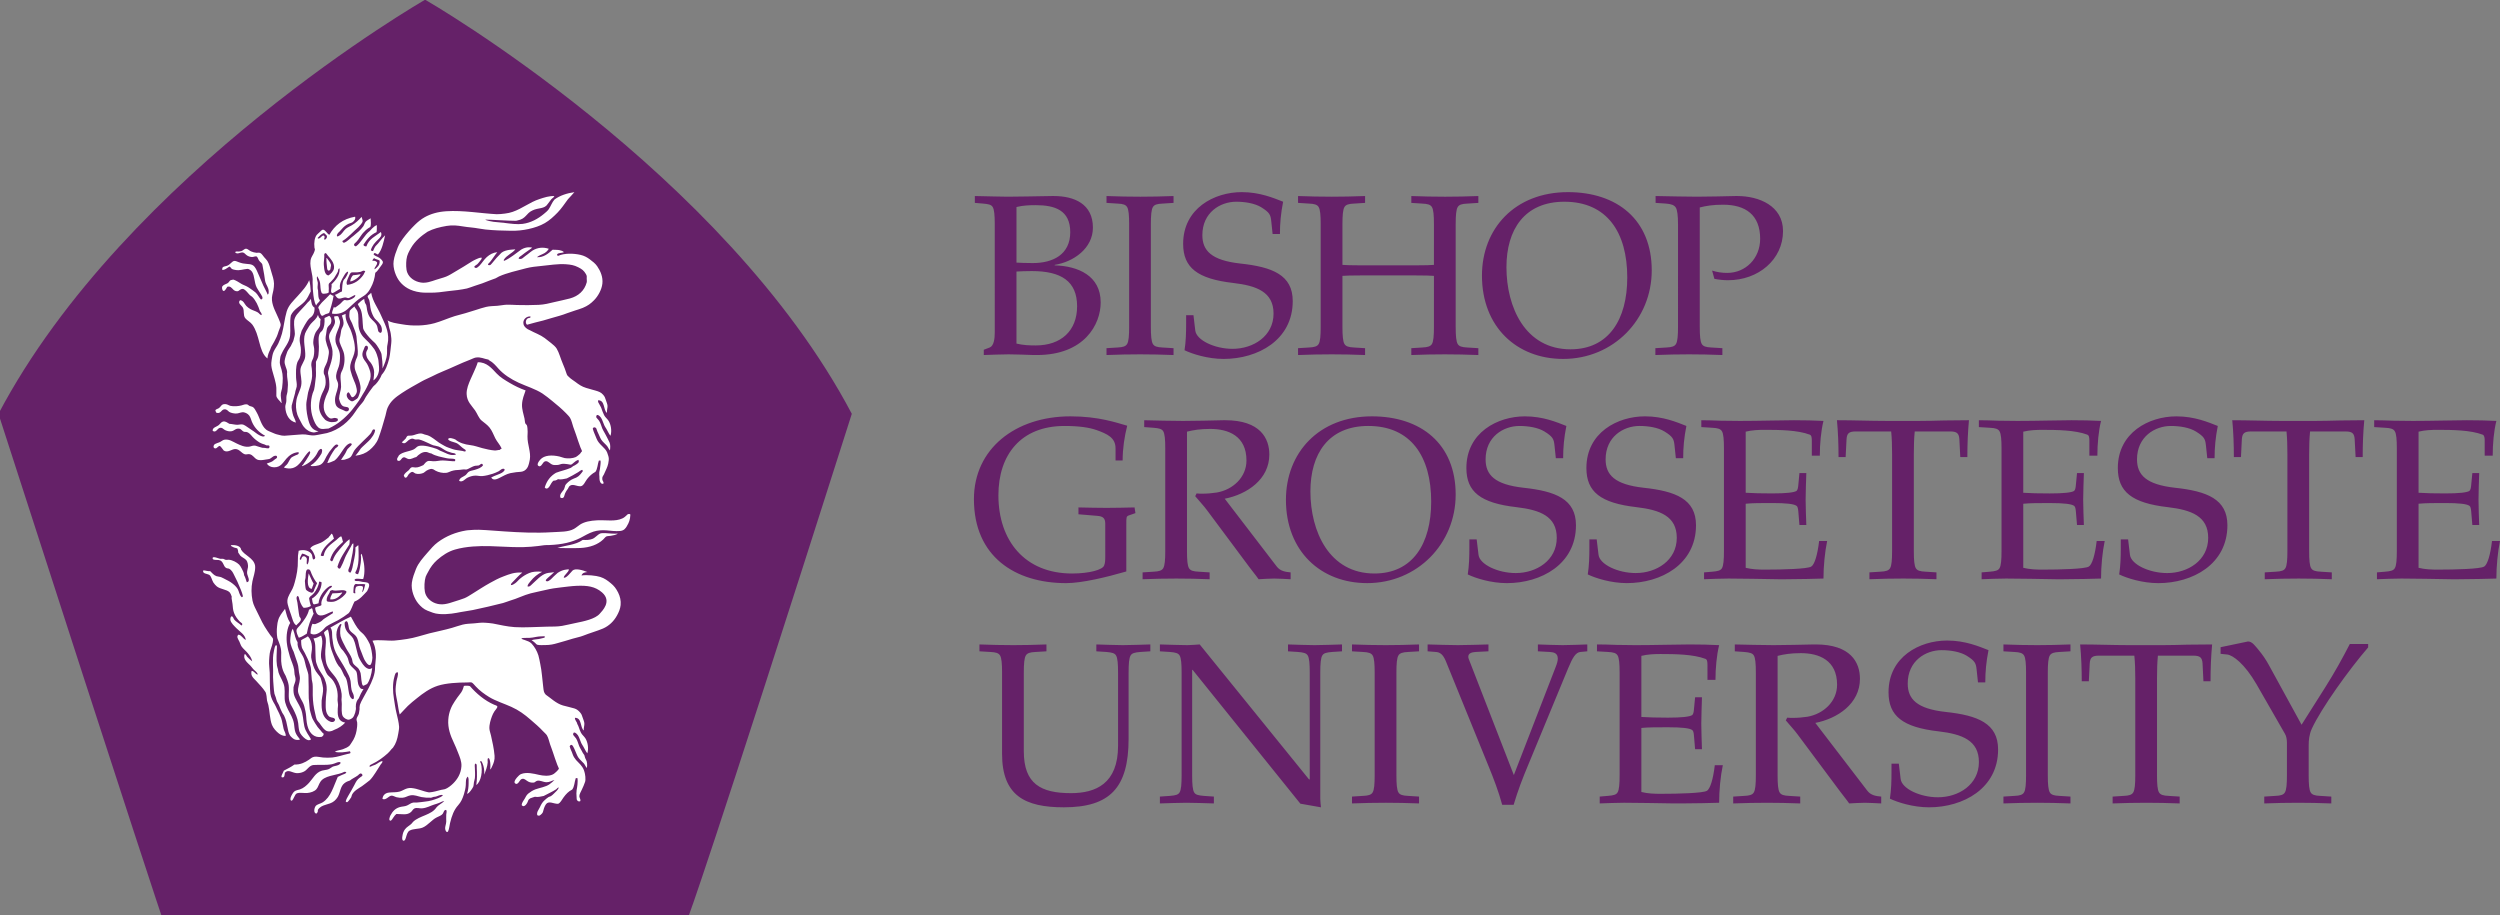 <?xml version="1.0" encoding="UTF-8" standalone="no"?>
<!-- Created with Inkscape (http://www.inkscape.org/) -->

<svg
   xmlns:dc="http://purl.org/dc/elements/1.1/"
   xmlns:cc="http://creativecommons.org/ns#"
   xmlns:rdf="http://www.w3.org/1999/02/22-rdf-syntax-ns#"
   xmlns:svg="http://www.w3.org/2000/svg"
   xmlns="http://www.w3.org/2000/svg"
   xmlns:sodipodi="http://sodipodi.sourceforge.net/DTD/sodipodi-0.dtd"
   xmlns:inkscape="http://www.inkscape.org/namespaces/inkscape"
   width="39.363mm"
   height="14.41mm"
   viewBox="0 0 39.363 14.41"
   version="1.1"
   id="svg8"
   inkscape:version="0.92.3 (2405546, 2018-03-11)"
   sodipodi:docname="bgu.svg">
  <rect x="0" y="0" width="39.363" height="14.41" fill="#808080" stroke="none"/>
  <defs
     id="defs2">
    <clipPath
       id="clipPath933"
       clipPathUnits="userSpaceOnUse">
      <path
         inkscape:connector-curvature="0"
         id="path931"
         d="M 0,0 H 419.528 V 595.275 H 0 Z" />
    </clipPath>
    <clipPath
       id="clipPath1067"
       clipPathUnits="userSpaceOnUse">
      <path
         inkscape:connector-curvature="0"
         id="path1065"
         d="M 0,0 H 419.528 V 595.275 H 0 Z" />
    </clipPath>
  </defs>
  <sodipodi:namedview
     id="base"
     pagecolor="#ffffff"
     bordercolor="#666666"
     borderopacity="1.0"
     inkscape:pageopacity="0.0"
     inkscape:pageshadow="2"
     inkscape:zoom="3.959798"
     inkscape:cx="117.12628"
     inkscape:cy="-18.513991"
     inkscape:document-units="mm"
     inkscape:current-layer="layer3"
     showgrid="false"
     inkscape:window-width="1920"
     inkscape:window-height="1018"
     inkscape:window-x="-9"
     inkscape:window-y="-9"
     inkscape:window-maximized="1" />
  <g
     inkscape:groupmode="layer"
     id="layer3"
     inkscape:label="Layer 3"
     style="display:inline"
     transform="translate(117.101,-3.282)">
    <path
       transform="matrix(0.353,0,0,-0.353,-77.853,10.457)"
       inkscape:connector-curvature="0"
       id="path1095-4"
       style="fill:#652168;fill-opacity:1;fill-rule:nonzero;stroke:none"
       d="m -80.46,-20.507 c 0,0 0.752,1.9 7.27,22.375 -5.696,10.805 -19.031,18.471 -19.031,18.471 0,0 -13.336,-7.666 -19.032,-18.471 6.374,-19.753 7.269,-22.375 7.269,-22.375 z"
       sodipodi:nodetypes="cccccc" />
    <g
       style="fill:#652168;fill-opacity:1"
       id="g1315"
       transform="matrix(0.353,0,0,-0.353,-77.853,10.457)">
      <path
         d="m 0,0 c 0,0.521 0.051,1.102 0.164,1.551 -0.398,0.02 -0.858,0.031 -1.317,0.031 -0.582,0 -1.521,-0.031 -2.408,-0.031 -0.286,0 -0.582,0.01 -0.868,0.01 -0.285,0.01 -0.572,0.021 -0.857,0.021 V 1.276 l 0.49,-0.031 c 0.244,-0.01 0.367,-0.051 0.428,-0.153 0.072,-0.112 0.092,-0.378 0.092,-0.766 v -4.581 c 0,-0.389 -0.02,-0.654 -0.092,-0.766 -0.061,-0.102 -0.184,-0.133 -0.428,-0.153 l -0.367,-0.031 v -0.306 c 0.367,0.011 0.703,0.031 1.092,0.031 0.632,0 1.438,-0.02 2.224,-0.031 h 0.317 c 0.652,0 1.305,0.021 1.694,0.031 0,0.551 0.061,1.184 0.162,1.674 h -0.357 c -0.071,-0.613 -0.203,-1.062 -0.357,-1.143 -0.183,-0.102 -1.225,-0.133 -2.061,-0.133 -0.276,0 -0.572,0.01 -0.858,0.081 v 2.858 c 0.317,0.031 0.694,0.031 1.184,0.031 0.623,0 0.97,-0.041 1.082,-0.123 0.051,-0.03 0.072,-0.122 0.082,-0.255 l 0.051,-0.602 h 0.306 c -0.011,0.367 -0.031,0.755 -0.031,1.133 0,0.377 0.02,0.765 0.031,1.184 H -0.908 L -0.959,-1.306 C -0.969,-1.439 -0.99,-1.53 -1.041,-1.572 -1.153,-1.643 -1.5,-1.683 -2.123,-1.683 c -0.49,0 -0.856,0.009 -1.184,0.03 v 2.725 c 0.286,0.071 0.582,0.081 0.858,0.081 0.653,0 1.459,-0.01 2,-0.214 0.081,-0.031 0.092,-0.143 0.092,-0.276 V 0 Z m -8.066,-12.174 c 0.419,0.908 1.653,2.632 2.511,3.623 v 0.153 h -0.817 c -0.337,-0.654 -0.694,-1.296 -1.101,-1.939 l -1.052,-1.664 -1.459,2.664 c -0.133,0.245 -0.275,0.449 -0.45,0.663 -0.162,0.193 -0.295,0.388 -0.479,0.388 -0.02,0 -0.031,-0.011 -0.051,-0.011 l -1.173,-0.245 v -0.296 l 0.296,-0.03 c 0.254,-0.031 0.775,-0.408 1.306,-1.327 l 1.265,-2.204 c 0.062,-0.102 0.092,-0.245 0.092,-0.408 v -1.449 c 0,-0.388 -0.02,-0.653 -0.092,-0.765 -0.061,-0.103 -0.183,-0.144 -0.428,-0.153 l -0.491,-0.031 v -0.306 c 0.532,0.02 1.011,0.03 1.511,0.03 0.47,0 0.949,-0.01 1.479,-0.03 v 0.306 l -0.489,0.031 c -0.245,0.009 -0.367,0.05 -0.429,0.153 -0.071,0.112 -0.091,0.377 -0.091,0.765 v 1.316 c 0,0.245 0.02,0.5 0.142,0.766 m 2.267,12.113 c 0,0.551 0.02,1.112 0.071,1.643 -0.367,0 -0.735,-0.011 -1.102,-0.011 -0.368,-0.01 -0.734,-0.02 -1.102,-0.02 h -1.479 c -0.735,0 -1.471,0.031 -2.205,0.031 0.051,-0.531 0.071,-1.092 0.071,-1.643 h 0.317 l 0.04,0.806 c 0.021,0.245 0.103,0.336 0.409,0.336 h 1.582 c 0.03,-0.306 0.04,-0.632 0.04,-1.02 v -4.316 c 0,-0.389 -0.02,-0.654 -0.092,-0.766 -0.061,-0.102 -0.184,-0.142 -0.429,-0.153 l -0.489,-0.031 v -0.306 c 0.531,0.021 1.01,0.031 1.511,0.031 0.469,0 0.948,-0.01 1.479,-0.031 v 0.306 l -0.49,0.031 c -0.245,0.011 -0.367,0.051 -0.429,0.153 -0.071,0.112 -0.091,0.377 -0.091,0.766 v 4.316 c 0,0.388 0.01,0.714 0.041,1.02 h 1.582 c 0.305,0 0.387,-0.091 0.407,-0.336 l 0.042,-0.806 z m -6.034,-3.041 c 0,1.163 -0.909,1.52 -2.347,1.673 -1.276,0.144 -1.685,0.571 -1.685,1.265 0,1.011 0.797,1.49 1.511,1.49 0.398,0 0.827,-0.07 1.113,-0.245 0.377,-0.234 0.418,-0.336 0.449,-0.612 l 0.061,-0.581 h 0.326 c 0,0.479 0.041,0.918 0.143,1.438 -0.418,0.164 -1.031,0.429 -1.847,0.429 -1.224,0 -2.612,-0.724 -2.612,-2.306 0,-1.062 0.632,-1.561 2.235,-1.745 1.04,-0.123 1.796,-0.398 1.796,-1.368 0,-1.009 -0.908,-1.571 -1.827,-1.571 -0.806,0 -1.613,0.387 -1.663,0.816 l -0.082,0.685 h -0.327 v -0.389 c 0,-0.377 -0.01,-0.786 -0.071,-1.173 0.337,-0.164 1.031,-0.388 1.745,-0.388 1.52,0 3.082,0.836 3.082,2.582 m -9.106,-1.899 v 2.858 c 0.316,0.031 0.694,0.031 1.184,0.031 0.622,0 0.97,-0.041 1.082,-0.123 0.05,-0.03 0.071,-0.122 0.081,-0.255 l 0.051,-0.602 h 0.306 c -0.01,0.367 -0.031,0.755 -0.031,1.133 0,0.377 0.021,0.765 0.031,1.184 h -0.306 l -0.051,-0.531 c -0.01,-0.133 -0.031,-0.224 -0.081,-0.266 -0.112,-0.071 -0.46,-0.111 -1.082,-0.111 -0.49,0 -0.857,0.009 -1.184,0.03 v 2.725 c 0.286,0.071 0.581,0.081 0.857,0.081 0.654,0 1.459,-0.01 2,-0.214 C -18,0.908 -17.99,0.796 -17.99,0.663 V 0 h 0.357 c 0,0.521 0.052,1.102 0.164,1.551 -0.399,0.02 -0.858,0.031 -1.316,0.031 -0.582,0 -1.521,-0.031 -2.409,-0.031 -0.285,0 -0.582,0.01 -0.867,0.01 -0.287,0.01 -0.572,0.021 -0.858,0.021 V 1.276 l 0.49,-0.031 c 0.245,-0.01 0.368,-0.051 0.429,-0.153 0.071,-0.112 0.092,-0.378 0.092,-0.766 v -4.581 c 0,-0.389 -0.021,-0.654 -0.092,-0.766 -0.061,-0.102 -0.184,-0.133 -0.429,-0.153 l -0.367,-0.031 v -0.306 c 0.367,0.011 0.704,0.031 1.092,0.031 0.632,0 1.438,-0.02 2.224,-0.031 h 0.317 c 0.652,0 1.306,0.021 1.694,0.031 0,0.551 0.061,1.184 0.163,1.674 h -0.358 c -0.07,-0.613 -0.204,-1.062 -0.357,-1.143 -0.183,-0.102 -1.224,-0.133 -2.061,-0.133 -0.276,0 -0.571,0.01 -0.857,0.081 m -2.493,4.94 c 0,0.551 0.021,1.112 0.071,1.643 -0.367,0 -0.735,-0.011 -1.101,-0.011 -0.368,-0.01 -0.735,-0.02 -1.103,-0.02 h -1.479 c -0.735,0 -1.47,0.031 -2.205,0.031 0.051,-0.531 0.071,-1.092 0.071,-1.643 h 0.317 l 0.041,0.806 c 0.02,0.245 0.102,0.336 0.408,0.336 h 1.582 c 0.031,-0.306 0.041,-0.632 0.041,-1.02 v -4.316 c 0,-0.389 -0.021,-0.654 -0.092,-0.766 -0.061,-0.102 -0.184,-0.142 -0.429,-0.153 l -0.49,-0.031 v -0.306 c 0.531,0.021 1.011,0.031 1.511,0.031 0.469,0 0.949,-0.01 1.479,-0.031 v 0.306 l -0.49,0.031 c -0.245,0.011 -0.367,0.051 -0.429,0.153 -0.07,0.112 -0.091,0.377 -0.091,0.766 v 4.316 c 0,0.388 0.01,0.714 0.041,1.02 h 1.582 c 0.306,0 0.387,-0.091 0.408,-0.336 l 0.041,-0.806 z m -9.887,-4.94 v 2.858 c 0.316,0.031 0.694,0.031 1.184,0.031 0.622,0 0.969,-0.041 1.081,-0.123 0.051,-0.03 0.071,-0.122 0.082,-0.255 l 0.05,-0.602 h 0.307 c -0.01,0.367 -0.031,0.755 -0.031,1.133 0,0.377 0.021,0.765 0.031,1.184 h -0.307 l -0.05,-0.531 c -0.011,-0.133 -0.031,-0.224 -0.082,-0.266 -0.112,-0.071 -0.459,-0.111 -1.081,-0.111 -0.49,0 -0.858,0.009 -1.184,0.03 v 2.725 c 0.285,0.071 0.581,0.081 0.857,0.081 0.653,0 1.459,-0.01 2,-0.214 0.082,-0.031 0.092,-0.143 0.092,-0.276 V 0 h 0.357 c 0,0.521 0.051,1.102 0.163,1.551 -0.398,0.02 -0.857,0.031 -1.316,0.031 -0.582,0 -1.52,-0.031 -2.409,-0.031 -0.285,0 -0.581,0.01 -0.867,0.01 -0.286,0.01 -0.571,0.021 -0.857,0.021 V 1.276 l 0.49,-0.031 c 0.245,-0.01 0.367,-0.051 0.429,-0.153 0.07,-0.112 0.091,-0.378 0.091,-0.766 v -4.581 c 0,-0.389 -0.021,-0.654 -0.091,-0.766 -0.062,-0.102 -0.184,-0.133 -0.429,-0.153 l -0.368,-0.031 v -0.306 c 0.368,0.011 0.705,0.031 1.092,0.031 0.633,0 1.439,-0.02 2.225,-0.031 h 0.316 c 0.653,0 1.307,0.021 1.694,0.031 0,0.551 0.062,1.184 0.164,1.674 h -0.358 c -0.071,-0.613 -0.204,-1.062 -0.357,-1.143 -0.184,-0.102 -1.224,-0.133 -2.061,-0.133 -0.276,0 -0.572,0.01 -0.857,0.081 m 1.665,15.022 c 0,1.123 -1.072,1.561 -2.041,1.561 h -0.071 c -0.551,-0.01 -1.143,-0.03 -1.735,-0.03 -0.582,0 -1.163,0.02 -1.837,0.03 v -0.306 l 0.459,-0.031 c 0.255,-0.02 0.368,-0.07 0.439,-0.173 0.072,-0.102 0.102,-0.387 0.102,-0.744 V 5.745 c 0,-0.387 -0.021,-0.653 -0.092,-0.765 -0.061,-0.102 -0.183,-0.143 -0.428,-0.154 l -0.49,-0.03 V 4.49 c 0.531,0.021 1.01,0.031 1.51,0.031 0.47,0 0.949,-0.01 1.479,-0.031 v 0.306 l -0.489,0.03 c -0.245,0.011 -0.367,0.052 -0.428,0.154 -0.072,0.112 -0.092,0.378 -0.092,0.765 v 5.327 c 0.285,0.072 0.581,0.123 1.04,0.123 1.011,0 1.654,-0.46 1.654,-1.521 0,-0.867 -0.643,-1.521 -1.47,-1.521 -0.224,0 -0.449,0.032 -0.673,0.103 l 0.101,-0.368 c 0.204,-0.04 0.409,-0.061 0.613,-0.061 1.347,0 2.449,0.919 2.449,2.194 M -37.51,8.266 c 0,2.265 -1.552,3.49 -3.736,3.49 -2.367,0 -3.837,-1.623 -3.837,-3.724 0,-2.287 1.552,-3.716 3.623,-3.716 2.235,0 3.95,1.756 3.95,3.95 m -1.092,-0.317 c 0,-1.877 -0.827,-3.204 -2.531,-3.204 -2.021,0 -2.858,1.878 -2.858,3.664 0,1.674 0.806,2.919 2.583,2.919 1.897,0 2.806,-1.358 2.806,-3.379 m -4.563,-6.194 c -1.225,0 -2.613,-0.724 -2.613,-2.306 0,-1.062 0.632,-1.561 2.235,-1.745 1.041,-0.123 1.796,-0.398 1.796,-1.368 0,-1.009 -0.908,-1.571 -1.827,-1.571 -0.806,0 -1.613,0.387 -1.663,0.816 l -0.082,0.685 h -0.326 v -0.389 c 0,-0.377 -0.011,-0.786 -0.072,-1.173 0.337,-0.164 1.031,-0.388 1.745,-0.388 1.521,0 3.082,0.836 3.082,2.582 0,1.163 -0.909,1.52 -2.347,1.673 -1.276,0.144 -1.684,0.571 -1.684,1.265 0,1.011 0.796,1.49 1.511,1.49 0.397,0 0.826,-0.07 1.112,-0.245 0.377,-0.234 0.418,-0.336 0.449,-0.612 l 0.061,-0.581 h 0.326 c 0,0.479 0.041,0.918 0.144,1.438 -0.419,0.164 -1.031,0.429 -1.847,0.429 m -3.559,2.766 c 0.469,0 0.948,-0.01 1.48,-0.031 v 0.306 l -0.49,0.03 c -0.245,0.011 -0.368,0.052 -0.429,0.154 -0.071,0.112 -0.092,0.378 -0.092,0.765 v 4.583 c 0,0.387 0.021,0.652 0.092,0.764 0.061,0.103 0.184,0.144 0.429,0.153 l 0.49,0.031 v 0.306 c -0.532,-0.02 -1.011,-0.03 -1.48,-0.03 -0.501,0 -0.98,0.01 -1.51,0.03 v -0.306 l 0.489,-0.031 c 0.245,-0.009 0.367,-0.05 0.429,-0.153 0.071,-0.112 0.091,-0.377 0.091,-0.764 V 8.511 C -47.347,8.501 -47.623,8.49 -48.072,8.49 h -2.387 c -0.449,0 -0.725,0.011 -0.847,0.021 v 1.817 c 0,0.387 0.021,0.652 0.091,0.764 0.062,0.103 0.184,0.144 0.429,0.153 l 0.49,0.031 v 0.306 c -0.531,-0.02 -1.01,-0.03 -1.479,-0.03 -0.501,0 -0.98,0.01 -1.511,0.03 v -0.306 l 0.489,-0.031 c 0.245,-0.009 0.368,-0.05 0.429,-0.153 0.072,-0.112 0.092,-0.377 0.092,-0.764 V 5.745 c 0,-0.387 -0.02,-0.653 -0.092,-0.765 -0.061,-0.102 -0.184,-0.143 -0.429,-0.154 l -0.489,-0.03 V 4.49 c 0.531,0.021 1.01,0.031 1.511,0.031 0.469,0 0.948,-0.01 1.479,-0.031 v 0.306 l -0.49,0.03 c -0.245,0.011 -0.367,0.052 -0.429,0.154 -0.07,0.112 -0.091,0.378 -0.091,0.765 v 2.276 c 0.122,0.011 0.398,0.02 0.847,0.02 h 2.387 c 0.449,0 0.725,-0.009 0.847,-0.02 V 5.745 c 0,-0.387 -0.02,-0.653 -0.091,-0.765 -0.062,-0.102 -0.184,-0.143 -0.429,-0.154 l -0.489,-0.03 V 4.49 c 0.53,0.021 1.009,0.031 1.51,0.031 m -6.799,2.377 c 0,1.164 -0.908,1.521 -2.347,1.674 -1.275,0.143 -1.684,0.572 -1.684,1.266 0,1.009 0.796,1.49 1.511,1.49 0.397,0 0.826,-0.072 1.112,-0.245 0.377,-0.236 0.419,-0.337 0.449,-0.613 l 0.061,-0.582 h 0.327 c 0,0.48 0.041,0.919 0.142,1.44 -0.418,0.162 -1.03,0.428 -1.847,0.428 -1.224,0 -2.612,-0.725 -2.612,-2.306 0,-1.061 0.633,-1.562 2.235,-1.746 1.041,-0.122 1.797,-0.398 1.797,-1.366 0,-1.011 -0.909,-1.572 -1.827,-1.572 -0.806,0 -1.613,0.388 -1.664,0.816 l -0.081,0.684 h -0.327 V 5.878 c 0,-0.378 -0.01,-0.786 -0.071,-1.174 0.337,-0.163 1.03,-0.388 1.744,-0.388 1.521,0 3.082,0.838 3.082,2.582 m -3.105,-5.316 c -0.592,-0.011 -1.184,-0.031 -1.786,-0.031 -0.602,0 -1.194,0.02 -1.734,0.031 V 1.276 l 0.418,-0.031 c 0.245,-0.02 0.367,-0.051 0.429,-0.153 0.071,-0.112 0.092,-0.378 0.092,-0.766 v -4.581 c 0,-0.389 -0.021,-0.654 -0.092,-0.766 -0.062,-0.102 -0.184,-0.142 -0.429,-0.153 l -0.49,-0.031 v -0.306 c 0.53,0.021 1.011,0.031 1.51,0.031 0.47,0 0.95,-0.01 1.48,-0.031 v 0.306 l -0.49,0.031 c -0.245,0.011 -0.367,0.051 -0.428,0.153 -0.072,0.112 -0.092,0.377 -0.092,0.766 v 5.327 c 0.285,0.071 0.581,0.122 1.04,0.122 0.797,0 1.613,-0.306 1.613,-1.408 0,-0.756 -0.612,-1.307 -1.326,-1.429 -0.215,-0.031 -0.419,-0.051 -0.623,-0.051 -0.102,0 -0.184,0 -0.276,0.011 l -0.061,-0.123 c 0.174,-0.214 0.367,-0.409 0.531,-0.633 l 1.878,-2.521 c 0.132,-0.183 0.285,-0.357 0.418,-0.551 0.234,0.011 0.459,0.031 0.694,0.031 0.234,0 0.469,-0.02 0.735,-0.031 v 0.306 c -0.245,0.021 -0.47,0.062 -0.623,0.266 l -2.316,3.02 c 0.989,0.194 1.989,0.858 1.989,1.97 0,0.724 -0.407,1.531 -1.969,1.531 z m -3.692,2.939 c 0.469,0 0.949,-0.01 1.48,-0.031 v 0.306 l -0.49,0.03 c -0.245,0.011 -0.368,0.052 -0.429,0.154 -0.071,0.112 -0.092,0.378 -0.092,0.765 v 4.583 c 0,0.387 0.021,0.652 0.092,0.764 0.061,0.103 0.184,0.144 0.429,0.153 l 0.49,0.031 v 0.306 c -0.531,-0.02 -1.011,-0.03 -1.48,-0.03 -0.5,0 -0.98,0.01 -1.51,0.03 v -0.306 l 0.49,-0.031 c 0.244,-0.009 0.367,-0.05 0.428,-0.153 0.072,-0.112 0.092,-0.377 0.092,-0.764 V 5.745 c 0,-0.387 -0.02,-0.653 -0.092,-0.765 -0.061,-0.102 -0.184,-0.143 -0.428,-0.154 l -0.49,-0.03 V 4.49 c 0.53,0.021 1.01,0.031 1.51,0.031 m -3.821,3.969 v 0.021 c 0.837,0.132 1.705,0.734 1.705,1.663 0,1.051 -0.827,1.408 -1.745,1.408 h -0.082 c -0.806,-0.01 -1.378,-0.03 -1.969,-0.03 -0.327,0 -0.908,0.02 -1.47,0.03 v -0.306 l 0.367,-0.031 c 0.245,-0.02 0.368,-0.05 0.429,-0.153 0.071,-0.112 0.092,-0.377 0.092,-0.764 V 5.491 c 0,-0.276 -0.041,-0.593 -0.225,-0.665 L -67.304,4.725 V 4.49 c 0.367,0.01 0.735,0.031 1.112,0.031 0.368,0 0.735,-0.021 1.112,-0.031 h 0.144 c 2.122,0 2.847,1.367 2.847,2.347 0,1.195 -1.011,1.622 -2.052,1.653 m -0.979,0.102 c -0.306,0 -0.541,0.011 -0.725,0.021 v 2.479 c 0.286,0.072 0.581,0.083 0.857,0.083 0.858,0 1.541,-0.225 1.541,-1.205 0,-1.01 -0.786,-1.378 -1.673,-1.378 m 1.979,-1.928 c 0,-1.092 -0.714,-1.746 -1.847,-1.746 -0.276,0 -0.571,0.011 -0.857,0.083 v 3.213 c 0.184,0.011 0.399,0.021 0.684,0.021 1.306,0 2.02,-0.448 2.02,-1.571 m -4.602,-8.603 c 0,-2.561 1.837,-3.745 4.113,-3.745 0.704,0 1.806,0.265 2.684,0.521 v 2.122 c 0,0.296 0,0.336 0.112,0.377 l 0.295,0.103 -0.04,0.254 c -0.419,-0.009 -0.837,-0.02 -1.255,-0.02 -0.408,0 -0.827,0.011 -1.246,0.02 v -0.306 l 0.847,-0.071 c 0.266,-0.021 0.348,-0.122 0.348,-0.357 V -4.48 c 0,-0.255 -0.011,-0.306 -0.051,-0.418 -0.061,-0.184 -0.643,-0.357 -1.429,-0.357 -2.102,0 -3.286,1.458 -3.286,3.489 0,1.817 1.01,3.092 2.949,3.092 0.664,0 1.102,-0.07 1.429,-0.183 0.48,-0.174 0.847,-0.337 0.847,-0.817 v -0.54 h 0.316 c 0,0.531 0.082,1.071 0.204,1.551 -0.469,0.132 -1.265,0.418 -2.531,0.418 -2.459,0 -4.306,-1.449 -4.306,-3.694 m 1.756,-6.511 c -0.501,0 -0.98,0.011 -1.51,0.031 v -0.307 l 0.489,-0.029 c 0.245,-0.011 0.367,-0.052 0.428,-0.153 0.072,-0.113 0.092,-0.378 0.092,-0.766 v -3.623 c 0,-1.868 1.021,-2.387 2.756,-2.387 2.061,0 2.888,0.877 2.888,3.06 v 2.95 c 0,0.388 0.02,0.653 0.092,0.766 0.061,0.101 0.184,0.132 0.428,0.153 l 0.45,0.029 v 0.307 c -0.45,-0.01 -0.817,-0.031 -1.225,-0.031 -0.368,0 -0.776,0.021 -1.184,0.031 v -0.307 l 0.449,-0.029 c 0.245,-0.021 0.367,-0.052 0.428,-0.153 0.072,-0.113 0.092,-0.378 0.092,-0.766 v -3.266 c 0,-1.694 -1,-2.112 -2.102,-2.112 -1.347,0 -2.102,0.418 -2.102,1.867 v 3.511 c 0,0.388 0.02,0.653 0.092,0.766 0.061,0.101 0.183,0.142 0.428,0.153 l 0.49,0.029 v 0.307 c -0.531,-0.02 -1.01,-0.031 -1.479,-0.031 m 7.764,0 c -0.368,0 -0.776,0.021 -1.225,0.031 v -0.307 l 0.449,-0.029 c 0.245,-0.021 0.367,-0.052 0.428,-0.153 0.072,-0.113 0.092,-0.378 0.092,-0.766 v -4.582 c 0,-0.388 -0.02,-0.653 -0.092,-0.765 -0.061,-0.103 -0.183,-0.133 -0.428,-0.153 l -0.449,-0.031 v -0.306 c 0.408,0.01 0.816,0.03 1.184,0.03 0.407,0 0.775,-0.02 1.224,-0.03 v 0.306 l -0.449,0.031 c -0.245,0.02 -0.368,0.05 -0.429,0.153 -0.071,0.112 -0.091,0.377 -0.091,0.765 v 4.704 h 0.02 l 4.807,-5.97 0.918,-0.162 c -0.01,0.121 -0.03,0.254 -0.03,0.377 v 5.633 c 0,0.388 0.02,0.653 0.092,0.766 0.061,0.101 0.182,0.132 0.427,0.153 l 0.45,0.029 v 0.307 c -0.45,-0.01 -0.816,-0.031 -1.225,-0.031 -0.367,0 -0.775,0.021 -1.184,0.031 v -0.307 l 0.449,-0.029 c 0.245,-0.021 0.368,-0.052 0.429,-0.153 0.072,-0.113 0.092,-0.378 0.092,-0.766 v -4.766 h -0.031 l -4.878,6.021 c -0.184,-0.01 -0.367,-0.031 -0.55,-0.031 m 8.855,0 c -0.5,0 -0.979,0.011 -1.511,0.031 v -0.307 l 0.49,-0.029 c 0.245,-0.011 0.368,-0.052 0.429,-0.153 0.072,-0.113 0.092,-0.378 0.092,-0.766 v -4.582 c 0,-0.388 -0.02,-0.653 -0.092,-0.765 -0.061,-0.103 -0.184,-0.144 -0.429,-0.153 l -0.49,-0.031 v -0.306 c 0.532,0.02 1.011,0.03 1.511,0.03 0.47,0 0.949,-0.01 1.479,-0.03 v 0.306 l -0.489,0.031 c -0.245,0.009 -0.367,0.05 -0.429,0.153 -0.071,0.112 -0.091,0.377 -0.091,0.765 v 4.582 c 0,0.388 0.02,0.653 0.091,0.766 0.062,0.101 0.184,0.142 0.429,0.153 l 0.489,0.029 v 0.307 c -0.53,-0.02 -1.009,-0.031 -1.479,-0.031 m -0.836,2.766 c 2.235,0 3.949,1.755 3.949,3.949 0,2.265 -1.551,3.49 -3.735,3.49 -2.367,0 -3.836,-1.622 -3.836,-3.725 0,-2.285 1.55,-3.714 3.622,-3.714 m 0.326,0.429 c -2.02,0 -2.856,1.877 -2.856,3.663 0,1.673 0.805,2.918 2.581,2.918 1.898,0 2.806,-1.357 2.806,-3.377 0,-1.878 -0.826,-3.204 -2.531,-3.204 m 3.729,-3.195 c -0.46,0 -0.908,0.021 -1.358,0.031 v -0.307 l 0.367,-0.029 c 0.174,-0.011 0.317,-0.092 0.45,-0.419 l 1.918,-4.715 c 0.204,-0.499 0.429,-1.081 0.592,-1.683 h 0.511 c 0.183,0.622 0.407,1.204 0.652,1.786 l 1.776,4.296 c 0.204,0.49 0.337,0.714 0.551,0.735 l 0.306,0.029 v 0.307 c -0.367,-0.01 -0.724,-0.031 -1.102,-0.031 -0.377,0 -0.734,0.021 -1.102,0.031 v -0.307 l 0.53,-0.029 c 0.195,-0.011 0.358,-0.062 0.358,-0.297 0,-0.092 -0.03,-0.214 -0.092,-0.367 l -1.868,-4.827 -2.01,5.174 c -0.021,0.041 -0.021,0.081 -0.021,0.112 0,0.153 0.164,0.194 0.328,0.205 l 0.571,0.029 v 0.307 c -0.449,-0.01 -0.899,-0.031 -1.357,-0.031 m 5.858,4.327 c 0,-0.377 -0.011,-0.786 -0.072,-1.173 0.337,-0.164 1.031,-0.388 1.746,-0.388 1.52,0 3.082,0.836 3.082,2.582 0,1.163 -0.909,1.52 -2.348,1.673 -1.276,0.144 -1.684,0.571 -1.684,1.265 0,1.011 0.797,1.49 1.511,1.49 0.398,0 0.827,-0.07 1.112,-0.245 0.378,-0.234 0.418,-0.336 0.449,-0.612 l 0.061,-0.581 h 0.327 c 0,0.479 0.04,0.918 0.143,1.438 -0.418,0.164 -1.031,0.429 -1.847,0.429 -1.225,0 -2.613,-0.724 -2.613,-2.306 0,-1.062 0.633,-1.561 2.235,-1.745 1.041,-0.123 1.796,-0.398 1.796,-1.368 0,-1.009 -0.908,-1.571 -1.827,-1.571 -0.806,0 -1.612,0.387 -1.663,0.816 l -0.082,0.685 h -0.326 z m 1.196,-4.316 c -0.286,0.01 -0.571,0.02 -0.857,0.02 v -0.307 l 0.49,-0.029 c 0.245,-0.011 0.367,-0.052 0.428,-0.153 0.071,-0.113 0.092,-0.378 0.092,-0.766 v -4.582 c 0,-0.388 -0.021,-0.653 -0.092,-0.765 -0.061,-0.103 -0.183,-0.133 -0.428,-0.153 l -0.368,-0.031 v -0.306 c 0.368,0.01 0.704,0.03 1.092,0.03 0.633,0 1.439,-0.02 2.225,-0.03 h 0.316 c 0.653,0 1.306,0.02 1.694,0.03 0,0.552 0.061,1.184 0.164,1.674 h -0.358 c -0.071,-0.612 -0.204,-1.061 -0.357,-1.143 -0.184,-0.102 -1.224,-0.132 -2.062,-0.132 -0.274,0 -0.571,0.009 -0.856,0.081 v 2.857 c 0.316,0.03 0.694,0.03 1.184,0.03 0.622,0 0.969,-0.04 1.081,-0.122 0.051,-0.03 0.071,-0.122 0.081,-0.255 l 0.051,-0.602 h 0.306 c -0.009,0.368 -0.03,0.755 -0.03,1.133 0,0.378 0.021,0.765 0.03,1.183 h -0.306 l -0.051,-0.53 c -0.01,-0.133 -0.03,-0.225 -0.081,-0.265 -0.112,-0.072 -0.459,-0.113 -1.081,-0.113 -0.49,0 -0.858,0.011 -1.184,0.031 v 2.725 c 0.285,0.071 0.582,0.082 0.856,0.082 0.654,0 1.46,-0.011 2.001,-0.215 0.082,-0.03 0.091,-0.143 0.091,-0.275 V -10 h 0.357 c 0,0.519 0.052,1.101 0.164,1.55 -0.398,0.021 -0.857,0.031 -1.316,0.031 -0.582,0 -1.521,-0.031 -2.409,-0.031 -0.285,0 -0.582,0.011 -0.867,0.011 m 5.709,-6.735 -0.49,-0.031 v -0.306 c 0.531,0.02 1.01,0.03 1.51,0.03 0.47,0 0.949,-0.01 1.479,-0.03 v 0.306 l -0.49,0.031 c -0.245,0.009 -0.366,0.05 -0.427,0.153 -0.072,0.112 -0.092,0.377 -0.092,0.765 v 5.327 c 0.285,0.071 0.581,0.122 1.04,0.122 0.796,0 1.613,-0.306 1.613,-1.408 0,-0.755 -0.613,-1.306 -1.327,-1.429 -0.214,-0.03 -0.418,-0.05 -0.623,-0.05 -0.101,0 -0.184,0 -0.275,0.009 l -0.062,-0.122 c 0.174,-0.215 0.368,-0.408 0.531,-0.633 l 1.878,-2.52 c 0.132,-0.184 0.285,-0.358 0.418,-0.551 0.235,0.01 0.46,0.03 0.694,0.03 0.235,0 0.47,-0.02 0.735,-0.03 v 0.306 c -0.245,0.02 -0.47,0.061 -0.623,0.265 l -2.316,3.021 c 0.99,0.194 1.99,0.857 1.99,1.969 0,0.725 -0.408,1.531 -1.97,1.531 h -0.092 c -0.591,-0.01 -1.183,-0.031 -1.785,-0.031 -0.602,0 -1.194,0.021 -1.735,0.031 v -0.307 l 0.419,-0.029 c 0.245,-0.021 0.367,-0.052 0.428,-0.153 0.071,-0.113 0.092,-0.378 0.092,-0.766 v -4.582 c 0,-0.388 -0.021,-0.653 -0.092,-0.765 -0.061,-0.103 -0.183,-0.144 -0.428,-0.153 m 10.469,1.51 c 0,-1.011 -0.908,-1.572 -1.827,-1.572 -0.806,0 -1.613,0.388 -1.664,0.817 l -0.081,0.683 h -0.327 v -0.387 c 0,-0.378 -0.01,-0.786 -0.071,-1.174 0.337,-0.163 1.031,-0.387 1.745,-0.387 1.521,0 3.081,0.836 3.081,2.581 0,1.164 -0.908,1.521 -2.346,1.674 -1.276,0.142 -1.685,0.571 -1.685,1.265 0,1.011 0.797,1.49 1.511,1.49 0.398,0 0.826,-0.072 1.113,-0.245 0.377,-0.234 0.418,-0.337 0.448,-0.612 l 0.062,-0.582 h 0.326 c 0,0.479 0.041,0.918 0.143,1.439 -0.419,0.163 -1.031,0.429 -1.847,0.429 -1.225,0 -2.612,-0.725 -2.612,-2.307 0,-1.061 0.632,-1.562 2.235,-1.744 1.041,-0.123 1.796,-0.399 1.796,-1.368 m 2.604,5.214 c -0.501,0 -0.98,0.011 -1.51,0.031 v -0.307 l 0.49,-0.029 c 0.244,-0.011 0.366,-0.052 0.427,-0.153 0.072,-0.113 0.092,-0.378 0.092,-0.766 v -4.582 c 0,-0.388 -0.02,-0.653 -0.092,-0.765 -0.061,-0.103 -0.183,-0.144 -0.427,-0.153 l -0.49,-0.031 v -0.306 c 0.53,0.02 1.009,0.03 1.51,0.03 0.469,0 0.948,-0.01 1.48,-0.03 v 0.306 l -0.49,0.031 c -0.245,0.009 -0.368,0.05 -0.429,0.153 -0.071,0.112 -0.092,0.377 -0.092,0.765 v 4.582 c 0,0.388 0.021,0.653 0.092,0.766 0.061,0.101 0.184,0.142 0.429,0.153 l 0.49,0.029 v 0.307 c -0.532,-0.02 -1.011,-0.031 -1.48,-0.031 m 4.115,0 c -0.734,0 -1.469,0.031 -2.204,0.031 0.051,-0.531 0.072,-1.092 0.072,-1.643 h 0.316 l 0.041,0.806 c 0.02,0.245 0.102,0.337 0.407,0.337 h 1.582 c 0.031,-0.306 0.042,-0.633 0.042,-1.02 v -4.317 c 0,-0.388 -0.021,-0.653 -0.092,-0.765 -0.062,-0.103 -0.184,-0.144 -0.429,-0.153 l -0.49,-0.031 v -0.306 c 0.531,0.02 1.011,0.03 1.51,0.03 0.47,0 0.95,-0.01 1.48,-0.03 v 0.306 l -0.489,0.031 c -0.245,0.009 -0.368,0.05 -0.429,0.153 -0.072,0.112 -0.092,0.377 -0.092,0.765 v 4.317 c 0,0.387 0.01,0.714 0.04,1.02 h 1.582 c 0.307,0 0.388,-0.092 0.409,-0.337 l 0.04,-0.806 h 0.317 c 0,0.551 0.02,1.112 0.071,1.643 -0.367,0 -0.734,-0.01 -1.102,-0.01 -0.367,-0.01 -0.735,-0.021 -1.102,-0.021 z"
         style="fill:#652168;fill-opacity:1;fill-rule:nonzero;stroke:none"
         id="path1313"
         inkscape:connector-curvature="0"
         sodipodi:nodetypes="ccsscccccssccccscsccccsccsccccsccccsccscsccccccccccsccccccssccccsccccssccccssccccscssccccsccccsscscccccsscccccsscsscccscscccsccccsccccsccscscccsscccccssccccscsccccsccccssccccscssccccsccccsscscccccsccccsccccsccscscccsscccccssccccscsccccsccscsccccssccccsccccscsssccsccsssccsssccscsscccscsscsscccccccccccssccccsccccscsscsccccsccccssccccsccccscsscscccccccsscccccsscsscccscsccsccccssccccsccccscsscscccccsccccssccccccssccccsccccsscccccccsscsccccsscccscssccccssccsccsccscscccscccsscssscscccsccccccsssssccccsccccsssssccccccccccssccccsccccsccccssccccsccccscccccccccssccccsccccssccccccsssccsssccccccccccccccscccscccsccccscsscsscccccsscsscccscccccssccccscsccccsccsccccsccccsccscscccssccccsccccscsscscccccsccccsscsccccsscccscccscsscsscccccsscccccccssccccsccccsscccccsccccscssccccsccccsscscccccss" />
    </g>
    <g
       transform="matrix(0.353,0,0,-0.353,-77.853,10.457)"
       id="g1093-7"
       style="fill:#652168;fill-opacity:1">
      <path
         sodipodi:nodetypes="ccccccccccccccccccccccccccccccccccccccccccccccccccccccccccccccccccccccccccccccccccccccccccccccccccccccccccccccccccccccccccccccccccccccccccccccccccccccccccccccccccccccccccccccccccccccccccccccccccccccccccccccccccccccccccccccccccccccccccccsccccccscccccccccscccccccccccccccccccccccccccccccccccccccccccccccccccccsccccccccccscccccccccccsccccsccccccccccccscccccccccccccccccccccccccsccccccccccccccccccccccccccccccccscccccccccccccccccccccccccccccccccccccccccccccccccccccccccccccccccccccccccccccccccccccccccccccccccccccccccccccccccccccccccccccccccccccccccccccccccccccccccccccccccccccccccccccccccccccccccccccccccccccccccccccccccccccccccccccccccccccccccccccccccccccccccccccccccccccccccccccccccsccccccccccccccccccccccccccccccccccccccccccccccccccccccccccccccccccccccccccccccccccccccccccccccccccccccccccccccccccccccccccscccscccccccccccccccccccccccccccccccccccccccccccccccccccccccccccccccccccccccccccccccccccccccccccccccccccccccccccccccccccccccccccccccccccccccccccccccccccccccccccccccccccccccccccccccccccccccccccccccccccccccccccccccccccccccccccccccccccccccccccccccccccccccccccccccccccccccccccccccccccccccccccccccccccccccccccccccccccccccccccccccccccccccccccccccccccccccccccccccccccccccccccccccccccccccccccccccccccccccccccccccccccccccccccccccccccccccccccccccccccccccccccccccccccccccccccccccccccccccccccsccccccccccscccccccccccccccccccccccccccccccccccccccccccccccccccccccccccccccccccccccccccccccccccccccccccccccccccccccccccccccccccccccccccsccccccccccccccccccccccccccsccccccccccccccccccccccccccccccccccccccccccccccccccccccccccccccccccccccccccccccccccccccccccccccccccccccccccccccccccccccccccccccccccccccccccccccccccsccccccccccsccccccccccccccccccccccccccccccccccsccccccccccccccccccccccccccccccccccccccccccccccccccccccccccccccccccccccccccsccccccc"
         d="m -83.94,-3.573 c 0.126,0.023 0.229,0.039 0.314,0.098 -0.181,-0.01 -0.373,0.006 -0.537,0.02 -0.064,0.005 -0.195,0.004 -0.238,-0.012 -0.133,-0.05 -0.219,-0.19 -0.362,-0.245 -0.13,-0.051 -0.261,-0.051 -0.428,-0.044 -0.334,-0.238 -0.765,-0.235 -1.134,-0.361 0.325,-0.004 0.676,-0.015 1.018,0 0.44,0.02 0.788,0.155 1.025,0.377 0.048,0.045 0.102,0.121 0.146,0.139 0.048,0.02 0.133,0.017 0.196,0.028 m 0.721,0.44 c 0.093,0.153 0.141,0.28 0.151,0.495 0.002,0.051 -0.102,0.055 -0.146,0 -0.067,-0.066 -0.124,-0.12 -0.21,-0.16 -0.32,-0.151 -0.722,-0.065 -1.123,-0.084 -0.307,-0.015 -0.569,-0.066 -0.76,-0.188 -0.095,-0.062 -0.173,-0.137 -0.278,-0.196 -0.256,-0.141 -0.594,-0.123 -0.984,-0.147 -1.431,-0.091 -2.995,0.147 -3.489,0.106 -0.112,-0.014 -0.231,-0.009 -0.342,-0.029 -0.452,-0.077 -0.879,-0.243 -1.255,-0.523 -0.173,-0.128 -0.324,-0.305 -0.475,-0.481 -0.189,-0.221 -0.386,-0.431 -0.502,-0.718 -0.07,-0.175 -0.152,-0.394 -0.181,-0.6 -0.049,-0.346 0.116,-0.73 0.279,-0.927 0.113,-0.138 0.25,-0.264 0.418,-0.328 0.173,-0.065 0.305,-0.132 0.517,-0.147 0.388,-0.035 0.779,0.05 0.955,0.084 0.18,0.036 0.366,0.054 0.544,0.091 0.449,0.093 0.913,0.202 1.353,0.314 0.105,0.026 0.201,0.074 0.306,0.104 0.322,0.091 0.617,0.248 0.928,0.328 0.218,0.056 0.45,0.098 0.676,0.153 0.229,0.056 0.451,0.088 0.671,0.112 0.235,0.025 0.46,0.06 0.704,0.07 0.471,0.019 0.819,-0.024 1.13,-0.293 0.46,-0.401 0.003,-0.83 -0.098,-0.948 -0.205,-0.241 -0.714,-0.343 -1.088,-0.419 -0.206,-0.042 -0.402,-0.092 -0.593,-0.126 -0.216,-0.038 -0.426,-0.03 -0.67,-0.035 -0.512,-0.008 -0.984,-0.05 -1.443,-0.021 -0.351,0.023 -0.666,0.103 -0.976,0.161 -0.114,0.021 -0.228,0.024 -0.349,0.035 -0.176,0.015 -0.323,-0.016 -0.488,-0.028 -0.183,-0.014 -0.343,-0.015 -0.51,-0.056 -0.159,-0.039 -0.312,-0.098 -0.481,-0.146 -0.329,-0.095 -0.669,-0.16 -1.004,-0.244 -0.338,-0.086 -0.651,-0.201 -0.997,-0.251 -0.186,-0.027 -0.368,-0.056 -0.558,-0.07 -0.294,-0.022 -0.721,0.052 -0.983,-0.007 0.018,-0.033 0.033,-0.07 0.047,-0.109 0.194,-0.452 0.062,-0.916 0.067,-1.09 0.014,-0.581 -0.563,-1.321 -0.675,-1.658 -0.009,-0.038 -0.014,-0.076 -0.017,-0.115 0.008,-0.053 10e-4,-0.116 -0.013,-0.178 -0.003,-0.034 -0.007,-0.068 -0.016,-0.1 -0.021,-0.083 -0.096,-0.166 -0.104,-0.244 -0.006,-0.052 0.023,-0.109 0.028,-0.153 0.011,-0.124 -0.01,-0.263 -0.028,-0.37 -0.032,-0.181 -0.109,-0.373 -0.209,-0.51 -0.035,-0.044 -0.06,-0.105 -0.098,-0.146 -0.071,-0.075 -0.193,-0.127 -0.301,-0.167 -0.112,-0.042 -0.247,-0.042 -0.362,-0.112 0.194,-0.064 0.476,-0.012 0.677,0.021 0.056,-0.1 0.002,-0.096 -0.098,-0.118 -0.227,-0.05 -0.444,-0.136 -0.698,-0.161 -0.135,-0.013 -0.273,-0.01 -0.404,0 -0.127,0.01 -0.265,0.051 -0.383,0.035 -0.103,-0.013 -0.179,-0.086 -0.244,-0.132 -0.177,-0.123 -0.392,-0.227 -0.65,-0.216 -0.142,-0.106 -0.311,-0.187 -0.473,-0.272 -0.028,-0.09 -0.166,-0.292 -0.077,-0.3 0.121,-0.021 0.106,0.117 0.125,0.209 0.158,0.163 0.324,-0.008 0.523,-0.021 0.134,-0.008 0.272,0.033 0.363,0.091 0.121,0.077 0.216,0.259 0.391,0.272 0.285,0.02 0.53,-0.018 0.822,0.035 0.063,0.01 0.142,0.047 0.202,0.069 0.034,0.012 0.173,0.062 0.182,-0.007 0.005,-0.037 -0.068,-0.086 -0.112,-0.104 -0.079,-0.033 -0.183,-0.041 -0.244,-0.07 -0.064,-0.031 -0.12,-0.091 -0.202,-0.118 -0.08,-0.027 -0.171,-0.027 -0.272,-0.056 -0.285,-0.084 -0.402,-0.353 -0.578,-0.544 -0.109,-0.118 -0.247,-0.241 -0.406,-0.293 -0.084,-0.028 -0.183,-0.035 -0.257,-0.098 -0.047,-0.04 -0.125,-0.17 -0.154,-0.258 -0.012,-0.038 -0.03,-0.151 0.042,-0.146 0.044,0.003 0.087,0.115 0.105,0.146 0.033,0.056 0.064,0.134 0.097,0.16 0.098,0.079 0.341,0.023 0.489,0.035 0.157,0.013 0.322,0.068 0.411,0.167 0.078,0.086 0.099,0.209 0.182,0.335 0.172,0.266 0.649,0.285 0.947,0.391 0.076,0.026 0.152,0.099 0.21,0.014 -0.046,-0.052 -0.122,-0.068 -0.189,-0.097 -0.065,-0.03 -0.132,-0.062 -0.195,-0.091 -0.19,-0.421 -0.302,-0.902 -0.676,-1.137 -0.097,-0.061 -0.24,-0.08 -0.307,-0.16 -0.06,-0.073 -0.117,-0.305 0.021,-0.342 0.037,0.014 0.052,0.05 0.07,0.084 0.009,0.042 -0.006,0.039 0.005,0.084 0.166,0.268 0.501,0.201 0.734,0.397 0.052,0.043 0.118,0.119 0.153,0.181 0.118,0.21 0.114,0.473 0.3,0.613 0.072,0.056 0.154,0.095 0.245,0.119 0.079,0.074 0.241,0.145 0.348,0.224 0.04,0.029 0.088,0.1 0.14,0.09 0.032,-0.006 0.072,-0.051 0.07,-0.083 -0.004,-0.032 -0.079,-0.075 -0.112,-0.098 -0.131,-0.093 -0.175,-0.184 -0.251,-0.335 -0.085,-0.167 -0.185,-0.329 -0.272,-0.481 -0.049,-0.086 -0.101,-0.174 -0.112,-0.258 0.024,-0.011 0.032,-0.029 0.056,-0.028 0.045,10e-4 0.176,0.199 0.189,0.223 0.017,0.034 0.015,0.075 0.035,0.112 0.091,0.179 0.278,0.27 0.446,0.383 0.13,0.088 0.24,0.187 0.348,0.265 0.193,0.201 0.332,0.474 0.488,0.705 0.027,0.04 0.091,0.085 0.07,0.146 -0.112,-0.012 -0.204,-0.109 -0.314,-0.16 -0.041,-0.019 -0.09,-0.033 -0.132,-0.049 -0.04,-0.016 -0.084,-0.054 -0.126,-0.035 -0.006,0.065 0.07,0.092 0.112,0.112 0.269,0.126 0.499,0.297 0.704,0.481 0.065,0.058 0.115,0.124 0.168,0.188 0.018,0.022 0.046,0.041 0.063,0.062 0.13,0.177 0.194,0.374 0.237,0.636 0.016,0.106 0.04,0.21 0.035,0.3 -0.013,0.192 -0.069,0.413 -0.119,0.62 -0.05,0.208 -0.078,0.424 -0.111,0.628 -0.053,0.314 -0.064,0.683 0.02,0.976 0.022,0.077 0.038,0.214 0.154,0.202 0.029,-0.138 -0.043,-0.273 -0.063,-0.411 -0.021,-0.141 -0.043,-0.299 -0.035,-0.439 0.009,-0.173 0.055,-0.348 0.084,-0.517 0.029,-0.176 0.052,-0.35 0.097,-0.516 0.128,0.126 0.235,0.261 0.363,0.383 0.128,0.124 0.265,0.231 0.404,0.343 0.271,0.219 0.575,0.443 0.935,0.558 0.372,0.118 0.883,0.145 1.304,0.146 0.073,0 0.153,0.013 0.202,0 0.043,-0.011 0.13,-0.117 0.182,-0.174 0.173,-0.191 0.395,-0.349 0.599,-0.475 0.288,-0.176 0.687,-0.301 0.99,-0.439 0.336,-0.151 0.587,-0.336 0.858,-0.572 0.184,-0.159 0.39,-0.333 0.558,-0.516 0.063,-0.069 0.138,-0.125 0.174,-0.188 0.069,-0.118 0.094,-0.263 0.14,-0.398 0.038,-0.112 0.087,-0.229 0.125,-0.349 0.06,-0.184 0.124,-0.373 0.196,-0.564 0.021,-0.059 0.073,-0.15 0.07,-0.174 -0.004,-0.021 -0.091,-0.111 -0.091,-0.112 -0.053,-0.05 -0.117,-0.111 -0.175,-0.139 -0.176,-0.09 -0.434,-0.064 -0.62,-0.021 -0.239,0.054 -0.555,0.136 -0.802,0.035 -0.062,-0.027 -0.119,-0.084 -0.181,-0.154 -0.066,-0.076 -0.198,-0.258 -0.021,-0.287 0.13,0.033 0.14,0.218 0.272,0.231 0.092,0.009 0.161,-0.078 0.251,-0.125 0.084,-0.044 0.156,-0.053 0.265,-0.043 0.045,0.021 0.08,0.063 0.132,0.078 0.125,0.035 0.269,-0.062 0.418,-0.064 0.152,-10e-4 0.223,0.071 0.356,0.098 -0.071,-0.067 -0.143,-0.131 -0.223,-0.189 -0.169,-0.122 -0.435,-0.155 -0.634,-0.229 -0.107,-0.04 -0.228,-0.117 -0.307,-0.182 -0.08,-0.065 -0.12,-0.148 -0.167,-0.237 -0.046,-0.082 -0.124,-0.162 -0.133,-0.279 0.125,-0.162 0.274,0.123 0.289,0.194 0.008,0.041 0.054,0.08 0.094,0.106 0.048,0.015 0.182,0.068 0.21,0.07 0.125,-0.028 0.257,0.009 0.39,0.035 0.166,0.095 0.384,0.183 0.558,0.299 0.041,0.028 0.062,0.084 0.119,0.077 -0.05,-0.113 -0.123,-0.176 -0.21,-0.258 -0.05,-0.047 -0.096,-0.097 -0.146,-0.125 -0.032,-0.017 -0.072,-0.024 -0.105,-0.042 -0.05,-0.029 -0.114,-0.086 -0.167,-0.132 -0.11,-0.098 -0.155,-0.181 -0.223,-0.328 -0.052,-0.11 -0.152,-0.215 -0.112,-0.349 0.025,-0.01 0.056,-0.026 0.084,-0.021 0.037,0.006 0.133,0.093 0.153,0.133 0.031,0.058 0.037,0.136 0.063,0.202 0.025,0.063 0.054,0.135 0.09,0.181 0.133,0.165 0.336,0.005 0.538,0.014 0.104,0.039 0.164,0.179 0.244,0.286 0.112,0.151 0.217,0.266 0.383,0.348 0.102,0.122 0.103,0.344 0.161,0.51 0.038,10e-4 0.041,0.006 0.076,0 0.016,-0.105 0.005,-0.191 0,-0.286 -0.015,-0.221 -0.073,-0.213 -0.034,-0.656 0.006,-0.051 0.08,-0.128 0.16,-0.083 0.027,0.088 -0.039,0.138 -0.042,0.216 -0.003,0.086 0.068,0.208 0.112,0.299 0.053,0.112 0.107,0.232 0.132,0.314 0.062,0.127 0.007,0.405 -0.014,0.468 -0.009,0.031 -0.017,0.06 -0.026,0.084 -0.08,0.206 -0.225,0.315 -0.353,0.455 -0.061,0.076 -0.115,0.154 -0.146,0.246 -0.051,0.161 -0.094,0.196 -0.137,0.365 0.105,0.191 0.197,-0.094 0.244,-0.195 0.05,-0.105 0.082,-0.212 0.139,-0.3 0.072,-0.108 0.189,-0.197 0.251,-0.272 0.051,-0.059 0.087,-0.162 0.133,-0.202 0.027,0.132 0.012,0.298 -0.042,0.377 -0.027,0.039 -0.015,0.04 -0.035,0.076 -0.018,0.033 -0.014,0.069 -0.035,0.119 -0.012,0.031 -0.044,0.059 -0.063,0.091 -0.02,0.036 -0.037,0.07 -0.055,0.104 -0.037,0.068 -0.084,0.14 -0.112,0.209 -0.048,0.12 -0.074,0.241 -0.139,0.342 -0.041,0.064 -0.098,0.105 -0.133,0.168 0.005,0.205 0.178,0.031 0.216,-0.028 0.065,-0.1 0.094,-0.229 0.147,-0.342 0.025,-0.053 0.058,-0.1 0.09,-0.154 0.069,-0.111 0.112,-0.229 0.182,-0.306 0.068,0.218 0.019,0.497 -0.084,0.662 -0.058,0.094 -0.15,0.159 -0.202,0.259 -0.072,0.139 -0.094,0.281 -0.167,0.397 0.002,0.071 -0.119,0.172 -0.098,0.265 0.313,0.002 0.221,-0.42 0.39,-0.565 -0.006,0.127 0.033,0.214 0.028,0.314 -0.003,0.082 -0.043,0.157 -0.07,0.244 -0.037,0.12 -0.055,0.17 -0.125,0.251 -0.068,0.079 -0.148,0.143 -0.251,0.174 -0.165,0.051 -0.34,0.083 -0.509,0.132 -0.309,0.091 -0.535,0.325 -0.767,0.482 -0.091,0.094 -0.093,0.181 -0.112,0.335 -0.045,0.365 -0.065,0.723 -0.132,1.031 -0.03,0.136 -0.049,0.274 -0.084,0.384 -0.066,0.207 -0.17,0.381 -0.3,0.524 -0.088,0.095 -0.196,0.12 -0.32,0.167 -0.047,0.017 -0.111,0.023 -0.14,0.077 0.153,0.028 0.32,0.001 0.488,0.028 0.144,0.022 0.251,0.055 0.425,0.055 0.048,0 0.113,0.017 0.147,-0.021 -0.018,-0.045 -0.081,-0.051 -0.126,-0.062 -0.048,-0.013 -0.101,-0.026 -0.153,-0.035 -0.111,-0.019 -0.234,-0.018 -0.328,-0.056 0.083,-0.04 0.111,-0.085 0.159,-0.117 0.029,-0.026 0.061,-0.075 0.106,-0.085 0.088,-0.022 0.228,-0.013 0.334,-0.013 0.243,0 0.4,0.041 0.545,0.083 0.25,0.071 0.474,0.133 0.69,0.202 0.16,0.05 0.32,0.074 0.467,0.132 0.149,0.059 0.295,0.109 0.446,0.16 0.157,0.054 0.304,0.102 0.441,0.161 0.268,0.117 0.483,0.322 0.627,0.586 0.07,0.128 0.143,0.286 0.16,0.46 0.019,0.197 -0.024,0.383 -0.111,0.558 -0.095,0.186 -0.18,0.297 -0.328,0.418 -0.141,0.116 -0.276,0.218 -0.467,0.279 -0.191,0.061 -0.592,0.104 -0.839,0.066 0.021,0.063 0.062,0.136 0.264,0.152 -0.215,0.09 -0.539,0.18 -0.663,0.068 -0.054,-0.05 -0.302,-0.385 -0.395,-0.31 0.03,0.129 0.213,0.222 0.234,0.362 -0.07,0 -0.276,-0.002 -0.502,-0.155 -0.118,-0.097 -0.228,-0.212 -0.31,-0.293 -0.036,-0.028 -0.117,-0.095 -0.168,-0.085 -0.144,0.022 0.04,0.152 0.099,0.208 0.067,0.063 0.168,0.143 0.222,0.204 -0.146,-0.032 -0.228,-0.021 -0.348,-0.056 -0.241,-0.071 -0.458,-0.328 -0.628,-0.475 -0.055,-0.047 -0.123,-0.147 -0.216,-0.104 0.012,0.089 0.084,0.16 0.139,0.23 0.143,0.18 0.311,0.314 0.516,0.418 -0.237,0.024 -0.43,0.008 -0.578,-0.056 -0.155,-0.065 -0.277,-0.144 -0.391,-0.237 -0.082,-0.066 -0.145,-0.153 -0.23,-0.216 -0.058,-0.043 -0.133,-0.09 -0.196,-0.084 -0.004,0.066 0.058,0.112 0.098,0.154 0.133,0.14 0.266,0.285 0.412,0.404 -0.364,0.022 -0.575,-0.072 -0.83,-0.167 -0.231,-0.085 -0.423,-0.192 -0.607,-0.293 -0.284,-0.156 -0.542,-0.331 -0.809,-0.495 -0.11,-0.067 -0.224,-0.144 -0.335,-0.188 -0.142,-0.058 -0.298,-0.099 -0.46,-0.153 -0.269,-0.09 -0.547,-0.181 -0.843,-0.07 -0.218,0.081 -0.415,0.262 -0.461,0.509 -0.037,0.197 -0.022,0.489 0.034,0.669 0.023,0.069 0.07,0.14 0.105,0.21 0.111,0.218 0.239,0.389 0.405,0.537 0.23,0.204 0.495,0.38 0.795,0.467 0.512,0.148 1.093,0.165 1.569,0.153 0.184,-0.004 0.843,-0.031 1.034,-0.042 0.601,-0.022 1.054,0.036 1.381,0.084 0.07,0.01 0.149,0.004 0.223,0.007 0.589,0.025 0.998,0.121 1.395,0.32 0.185,0.094 0.363,0.211 0.579,0.279 0.17,0.055 0.375,0.072 0.572,0.057 0.185,-0.014 0.402,-0.05 0.614,-0.029 0.176,0.019 0.239,0.108 0.309,0.224 m -7.669,2.977 c 0.014,-0.023 0.01,-0.08 -0.013,-0.09 -0.155,-0.004 -0.357,0.031 -0.537,0.035 -0.129,0.003 -0.289,-0.043 -0.433,-0.035 -0.063,0.004 -0.14,0.021 -0.196,0.014 -0.117,-0.016 -0.177,-0.128 -0.237,-0.188 -0.114,-0.046 -0.213,-0.108 -0.355,-0.105 -0.055,0.001 -0.114,0.024 -0.167,0.007 -0.058,-0.018 -0.077,-0.079 -0.126,-0.125 -0.071,-0.069 -0.197,-0.132 -0.223,-0.251 0.032,-0.034 0.023,-0.077 0.07,-0.084 0.073,-0.012 0.092,0.076 0.139,0.139 0.029,0.039 0.116,0.12 0.168,0.119 0.052,-0.001 0.101,-0.061 0.153,-0.077 0.112,-0.035 0.269,-0.008 0.355,0.035 0.041,0.019 0.074,0.064 0.119,0.091 0.052,0.03 0.114,0.064 0.174,0.076 0.124,0.026 0.171,-0.037 0.245,-0.076 0.126,-0.069 0.322,-0.113 0.481,-0.091 0.074,0.01 0.149,0.056 0.216,0.077 0.137,0.042 0.23,0.05 0.377,0.055 0.062,0.003 0.125,0.021 0.188,0.021 0.033,0.001 0.062,-0.011 0.097,-0.007 0.103,0.013 0.252,0.138 0.405,0.168 0.051,0.01 0.107,0.001 0.154,0.014 0.048,0.013 0.084,0.076 0.146,0.076 0.02,-0.017 0.036,-0.038 0.049,-0.062 -0.076,-0.118 -0.223,-0.165 -0.37,-0.21 -0.092,-0.028 -0.198,-0.04 -0.265,-0.083 -0.058,-0.038 -0.094,-0.111 -0.147,-0.154 -0.095,-0.077 -0.269,-0.108 -0.285,-0.257 0.158,-0.077 0.258,0.089 0.376,0.146 0.097,0.047 0.219,0.088 0.349,0.091 0.103,0.001 0.209,-0.03 0.307,-0.021 0.149,0.013 0.331,0.058 0.467,0.104 0.087,0.029 0.184,0.07 0.265,0.112 0.027,0.014 0.094,0.072 0.126,0.09 0.049,0.028 0.13,0.039 0.139,-0.021 0.006,-0.038 -0.067,-0.099 -0.084,-0.111 -0.124,-0.094 -0.367,-0.148 -0.515,-0.237 0.092,-0.171 0.308,-0.048 0.39,-0.007 0.124,0.062 0.298,0.165 0.467,0.202 0.08,0.017 0.166,0.027 0.258,0.042 0.09,0.015 0.196,0.004 0.293,0.035 0.104,0.032 0.183,0.117 0.224,0.202 0.042,0.088 0.077,0.239 0.09,0.32 0.058,0.345 -0.11,0.668 -0.104,1.04 0.001,0.078 0.009,0.142 0.007,0.216 -0.004,0.079 -0.006,0.215 -0.035,0.279 -0.018,0.038 -0.053,0.046 -0.07,0.091 -0.022,0.055 -0.017,0.132 -0.035,0.209 -0.043,0.184 -0.119,0.428 -0.111,0.62 0.009,0.252 0.095,0.44 0.16,0.635 -0.257,0.09 -0.479,0.2 -0.698,0.328 -0.219,0.128 -0.435,0.257 -0.599,0.432 -0.207,0.218 -0.438,0.508 -0.837,0.496 -0.054,-0.175 -0.121,-0.309 -0.189,-0.468 -0.042,-0.098 -0.09,-0.195 -0.133,-0.293 -0.083,-0.195 -0.182,-0.424 -0.174,-0.655 0.013,-0.344 0.218,-0.504 0.377,-0.733 0.099,-0.142 0.161,-0.344 0.293,-0.453 0.124,-0.102 0.25,-0.186 0.349,-0.307 0.116,-0.142 0.176,-0.317 0.258,-0.481 0.082,-0.165 0.215,-0.29 0.286,-0.461 -0.029,-0.021 -0.072,-0.03 -0.091,-0.062 -0.073,0.005 -0.141,-0.028 -0.23,-0.021 -0.178,0.013 -0.367,0.059 -0.544,0.104 -0.177,0.047 -0.352,0.113 -0.524,0.133 -0.269,0.031 -0.505,0.106 -0.676,0.252 -0.057,0.032 -0.304,0.112 -0.32,0.021 -0.011,-0.061 0.147,-0.111 0.202,-0.126 0.089,-0.025 0.173,-0.051 0.23,-0.091 0.088,-0.061 0.172,-0.159 0.272,-0.223 0.041,-0.027 0.089,-0.043 0.076,-0.091 -0.013,-0.054 -0.107,-0.007 -0.146,0 -0.165,0.031 -0.303,0.035 -0.425,0.077 -0.144,0.051 -0.267,0.085 -0.384,0.154 -0.076,0.044 -0.16,0.088 -0.237,0.139 -0.15,0.1 -0.314,0.259 -0.509,0.328 -0.04,0.014 -0.089,0.02 -0.133,0.035 -0.044,0.015 -0.092,0.036 -0.125,0.042 -0.184,0.023 -0.303,-0.078 -0.474,-0.091 -0.08,-0.006 -0.132,0.001 -0.161,-0.014 -0.041,-0.024 -0.06,-0.09 -0.083,-0.118 -0.052,-0.064 -0.107,-0.1 -0.174,-0.168 0.139,-0.113 0.214,0.028 0.306,0.098 0.033,0.024 0.084,0.052 0.126,0.062 0.077,0.018 0.116,-0.027 0.174,-0.034 0.054,-0.007 0.112,0.012 0.167,0 0.138,-0.032 0.283,-0.104 0.425,-0.168 0.066,-0.029 0.135,-0.071 0.203,-0.09 0.081,-0.024 0.166,-0.028 0.245,-0.057 0.137,-0.05 0.252,-0.163 0.39,-0.216 0.063,-0.024 0.135,-0.045 0.195,-0.063 0.071,-0.02 0.168,-0.007 0.181,-0.083 -0.185,-0.045 -0.332,0.008 -0.467,0.076 -0.086,0.044 -0.174,0.072 -0.244,0.105 -0.052,0.025 -0.088,0.057 -0.146,0.077 -0.21,0.07 -0.565,0.184 -0.789,0.132 -0.103,-0.024 -0.132,-0.104 -0.23,-0.153 -0.191,-0.098 -0.499,-0.106 -0.662,-0.265 -0.025,-0.07 -0.125,-0.148 -0.063,-0.237 0.149,-0.066 0.156,0.125 0.272,0.146 0.074,0.014 0.14,-0.067 0.223,-0.077 0.131,-0.014 0.213,0.065 0.342,0.091 0.102,0.104 0.265,0.247 0.453,0.223 0.076,-0.009 0.133,-0.059 0.216,-0.063 0.185,-0.118 0.455,-0.161 0.698,-0.216 0.125,-0.028 0.258,-0.001 0.362,-0.042 m 6.933,1.047 c 0.068,0.221 0.018,0.498 -0.084,0.662 -0.058,0.094 -0.153,0.16 -0.202,0.258 -0.05,0.097 -0.102,0.249 -0.119,0.3 -0.016,0.048 -0.031,0.067 -0.042,0.09 -0.006,0.013 -0.054,0.098 -0.06,0.11 -0.037,0.075 -0.057,0.068 -0.045,0.163 0.314,10e-4 0.222,-0.42 0.391,-0.565 -0.002,0.15 0.032,0.225 0.028,0.313 -0.004,0.081 -0.04,0.146 -0.069,0.245 -0.039,0.122 -0.052,0.164 -0.126,0.251 -0.098,0.112 -0.191,0.143 -0.342,0.188 -0.031,0.009 -0.11,0.03 -0.141,0.039 -0.106,0.033 -0.17,0.048 -0.278,0.08 -0.191,0.056 -0.334,0.158 -0.474,0.265 -0.102,0.077 -0.213,0.139 -0.292,0.223 -0.037,0.037 -0.073,0.057 -0.098,0.125 -0.057,0.18 -0.115,0.328 -0.181,0.481 -0.094,0.215 -0.156,0.472 -0.266,0.656 -0.051,0.087 -0.161,0.179 -0.251,0.251 -0.098,0.079 -0.197,0.157 -0.286,0.223 -0.2,0.149 -0.444,0.229 -0.662,0.349 -0.121,0.048 -0.244,0.134 -0.279,0.258 -0.058,0.208 0.127,0.374 0.307,0.356 0.017,-0.083 -0.068,-0.057 -0.118,-0.084 -0.092,-0.047 -0.124,-0.213 -0.035,-0.286 0.251,0.077 0.478,0.124 0.718,0.188 0.233,0.064 0.466,0.142 0.725,0.21 0.117,0.03 0.231,0.076 0.349,0.118 0.113,0.041 0.227,0.078 0.349,0.119 0.114,0.038 0.24,0.072 0.348,0.118 0.221,0.094 0.347,0.184 0.502,0.342 0.171,0.172 0.34,0.465 0.37,0.739 0.033,0.296 -0.087,0.566 -0.231,0.775 -0.087,0.127 -0.209,0.217 -0.327,0.306 -0.123,0.093 -0.255,0.165 -0.419,0.202 -0.292,0.067 -0.706,0.084 -0.99,-0.041 -0.04,-0.01 -0.055,0.027 -0.049,0.069 0.056,0.069 0.198,0.045 0.301,0.091 -0.042,0.054 -0.126,0.075 -0.196,0.091 -0.091,0.02 -0.233,0.012 -0.31,0.02 -0.187,-0.171 -0.402,-0.352 -0.698,-0.334 0.05,0.054 0.226,0.128 0.257,0.141 0.135,0.05 0.245,0.173 0.27,0.235 -0.261,0.086 -0.507,0.052 -0.718,-0.076 -0.047,-0.029 -0.135,-0.1 -0.175,-0.131 -0.053,-0.04 -0.068,-0.059 -0.139,-0.106 -0.114,-0.077 -0.167,-0.184 -0.314,-0.126 0.008,0.073 0.085,0.101 0.133,0.14 0.05,0.04 0.103,0.079 0.153,0.118 0.103,0.081 0.222,0.145 0.321,0.23 -0.048,0.015 -0.253,0.057 -0.488,-0.084 -0.243,-0.17 -0.464,-0.368 -0.74,-0.495 -0.025,-0.023 -0.055,0.01 -0.035,0.042 0.122,0.195 0.355,0.277 0.502,0.446 0.006,0.006 0.011,0.012 0,0.014 0,-0.004 -0.427,0.007 -0.613,-0.153 -0.15,-0.146 -0.289,-0.302 -0.419,-0.467 -0.039,-0.043 -0.068,-0.099 -0.139,-0.084 -0.101,0.022 0.023,0.108 0.049,0.14 0.105,0.126 0.233,0.332 0.327,0.439 -0.178,-0.015 -0.333,-0.097 -0.467,-0.216 -0.134,-0.12 -0.222,-0.277 -0.32,-0.377 -0.03,-0.03 -0.107,-0.105 -0.154,-0.111 -0.028,-0.004 -0.083,0.02 -0.084,0.049 -0.001,0.042 0.101,0.089 0.133,0.118 0.037,0.035 0.08,0.092 0.119,0.14 0.037,0.047 0.092,0.104 0.076,0.153 -0.083,0.006 -0.16,-0.032 -0.23,-0.063 -0.07,-0.03 -0.14,-0.066 -0.203,-0.104 -0.258,-0.162 -0.499,-0.315 -0.753,-0.46 -0.129,-0.076 -0.26,-0.161 -0.397,-0.217 -0.14,-0.056 -0.302,-0.093 -0.46,-0.146 -0.21,-0.071 -0.433,-0.157 -0.67,-0.119 -0.287,0.047 -0.517,0.217 -0.606,0.447 -0.058,0.145 -0.058,0.397 -0.035,0.585 0.024,0.202 0.114,0.355 0.202,0.509 0.178,0.31 0.468,0.549 0.739,0.726 0.258,0.135 0.54,0.205 0.851,0.258 0.263,0.044 0.478,0.018 0.718,-0.021 0.134,-0.022 0.262,-0.038 0.39,-0.049 0.208,-0.019 0.419,-0.069 0.622,-0.09 0.398,-0.042 0.744,-0.049 1.129,-0.056 0.272,-0.007 0.539,0.021 0.788,0.076 0.264,0.057 0.516,0.141 0.732,0.265 0.211,0.121 0.4,0.297 0.572,0.474 0.17,0.176 0.308,0.385 0.461,0.593 0.092,0.107 0.197,0.202 0.286,0.314 -0.338,-0.049 -0.646,-0.149 -0.887,-0.328 -0.112,-0.127 -0.162,-0.292 -0.257,-0.432 -0.052,-0.077 -0.143,-0.15 -0.223,-0.216 -0.251,-0.207 -0.568,-0.39 -0.941,-0.439 -0.234,-0.032 -0.535,0.009 -0.789,0.041 -0.016,0.011 -0.242,0.018 -0.51,0.051 -0.305,0.045 -0.432,0.113 -0.33,0.098 0.164,0.002 1.034,-0.056 1.299,-0.052 0.056,0 0.079,0.008 0.099,0.015 0.39,0.074 0.378,0.314 0.665,0.445 0.277,0.136 0.54,0.054 0.688,0.294 0.053,0.061 0.098,0.137 0.153,0.202 0.046,0.054 0.121,0.084 0.139,0.146 -0.232,0.013 -0.453,-0.064 -0.662,-0.132 -0.437,-0.141 -0.769,-0.426 -1.2,-0.572 -0.104,-0.035 -0.218,-0.063 -0.341,-0.076 -0.131,-0.015 -0.272,-0.033 -0.37,-0.028 -0.681,0.033 -1.504,0.183 -2.245,0.132 -0.39,-0.026 -0.698,-0.118 -0.963,-0.265 -0.164,-0.091 -0.308,-0.213 -0.432,-0.334 -0.189,-0.186 -0.381,-0.402 -0.537,-0.614 -0.096,-0.131 -0.173,-0.246 -0.237,-0.405 -0.07,-0.175 -0.153,-0.394 -0.181,-0.599 -0.049,-0.342 0.116,-0.731 0.279,-0.928 0.167,-0.203 0.436,-0.412 0.927,-0.474 0.138,-0.018 0.295,-0.013 0.439,-0.014 0.242,-0.002 0.511,0.028 0.782,0.069 0.144,0.022 0.291,0.027 0.432,0.049 0.142,0.022 0.284,0.04 0.411,0.07 0.108,0.026 0.226,0.081 0.349,0.118 0.234,0.072 0.444,0.146 0.642,0.23 0.095,0.042 0.196,0.066 0.286,0.105 0.053,0.023 0.1,0.06 0.153,0.084 0.353,0.158 0.789,0.253 1.2,0.363 0.223,0.059 0.449,0.081 0.683,0.104 0.362,0.036 0.747,0.101 1.095,0.077 0.231,-0.017 0.368,-0.041 0.551,-0.132 0.177,-0.089 0.253,-0.148 0.348,-0.307 0.046,-0.077 0.04,-0.123 0.035,-0.21 -10e-4,-0.019 0.013,-0.112 0,-0.16 C -85.114,7.361 -85.384,7.118 -85.762,7.014 -85.981,6.954 -86.217,6.91 -86.453,6.853 -86.67,6.8 -86.916,6.738 -87.157,6.728 -87.483,6.713 -87.8,6.712 -88.126,6.721 c -0.15,0.004 -0.301,0.018 -0.447,0.014 -0.149,-0.005 -0.293,-0.039 -0.425,-0.049 -0.176,-0.014 -0.336,-0.01 -0.502,-0.049 -0.152,-0.036 -0.308,-0.087 -0.467,-0.139 -0.15,-0.05 -0.304,-0.092 -0.454,-0.14 -0.16,-0.051 -0.322,-0.082 -0.48,-0.132 -0.315,-0.1 -0.601,-0.231 -0.9,-0.315 -0.455,-0.125 -0.98,-0.135 -1.464,-0.048 -0.242,0.043 -0.479,0.068 -0.636,0.174 0.037,-0.069 0.042,-0.14 0.056,-0.23 0.021,-0.13 0.075,-0.245 0.091,-0.37 0.017,-0.128 0.04,-0.27 0.021,-0.418 -0.01,-0.075 -0.05,-0.53 -0.091,-0.683 -0.077,-0.292 -0.16,-0.535 -0.335,-0.726 -0.062,-0.163 -0.159,-0.303 -0.264,-0.418 -0.036,-0.039 -0.084,-0.069 -0.119,-0.111 -0.116,-0.144 -0.22,-0.306 -0.321,-0.454 -0.035,-0.052 -0.057,-0.112 -0.09,-0.167 -0.052,-0.085 -0.129,-0.162 -0.195,-0.244 -0.067,-0.083 -0.131,-0.169 -0.189,-0.259 -0.284,-0.434 -0.713,-0.801 -1.262,-0.948 -0.054,-0.014 -0.114,-0.024 -0.174,-0.034 -0.121,-0.022 -0.306,-0.065 -0.405,-0.07 -0.132,-0.008 -0.251,0.025 -0.391,0.042 -0.086,0.01 -0.185,-0.001 -0.279,-0.007 -0.232,-0.017 -0.43,-0.031 -0.634,-0.049 -0.109,-0.003 -0.195,0.016 -0.335,0.056 -0.077,0.015 -0.173,0.063 -0.258,0.097 -0.094,0.038 -0.182,0.075 -0.237,0.119 -0.225,0.179 -0.283,0.531 -0.426,0.774 -0.043,0.074 -0.09,0.175 -0.153,0.223 -0.046,0.035 -0.121,0.039 -0.181,0.069 -0.027,0.014 -0.038,0.04 -0.063,0.049 -0.098,0.039 -0.2,-0.013 -0.279,-0.035 -0.131,-0.036 -0.343,-0.054 -0.488,-0.021 -0.072,0.017 -0.132,0.068 -0.209,0.077 -0.209,0.026 -0.202,-0.113 -0.328,-0.188 -0.053,-0.031 -0.104,-0.031 -0.14,-0.084 0.009,-0.037 0.02,-0.072 0.035,-0.104 0.206,-0.084 0.223,0.132 0.363,0.146 0.118,0.013 0.165,-0.078 0.217,-0.112 0.074,-0.048 0.189,-0.071 0.285,-0.076 0.116,-0.007 0.187,0.043 0.3,0.056 0.11,0.012 0.244,-0.058 0.307,-0.14 0.065,-0.083 0.086,-0.194 0.125,-0.286 0.123,-0.285 0.327,-0.48 0.586,-0.62 -0.063,-0.075 -0.182,-0.013 -0.251,0.021 -0.113,0.055 -0.219,0.16 -0.349,0.237 -0.127,0.076 -0.239,0.177 -0.355,0.23 -0.084,0.038 -0.183,0.003 -0.272,0 -0.112,-0.004 -0.25,0.039 -0.363,0.042 -0.083,0.039 -0.163,0.125 -0.279,0.104 -0.083,-0.015 -0.125,-0.098 -0.182,-0.146 -0.089,-0.091 -0.308,-0.113 -0.285,-0.272 0.152,-0.1 0.199,0.1 0.313,0.132 0.112,0.032 0.169,-0.065 0.238,-0.097 0.076,-0.036 0.189,-0.074 0.3,-0.049 0.135,0.03 0.177,0.149 0.369,0.105 0.073,-0.04 0.112,-0.114 0.182,-0.133 0.032,-0.009 0.071,0.001 0.104,-0.007 0.126,-0.03 0.197,-0.134 0.265,-0.209 0.096,-0.105 0.213,-0.196 0.328,-0.265 0.068,-0.04 0.123,-0.055 0.216,-0.084 0.03,-0.009 0.056,-0.035 0.091,-0.042 0.041,-0.007 0.104,0.017 0.126,-0.028 0.017,-0.143 -0.095,-0.101 -0.196,-0.084 -0.037,0.008 -0.084,0 -0.126,0.008 -0.104,0.021 -0.207,0.068 -0.299,0.091 -0.093,0.022 -0.178,-0.019 -0.251,-0.036 -0.22,-0.049 -0.446,0.067 -0.6,0.14 -0.177,0.084 -0.314,0.189 -0.516,0.168 -0.102,-0.011 -0.147,-0.08 -0.245,-0.119 -0.07,-0.029 -0.15,-0.05 -0.195,-0.077 -0.082,-0.049 -0.099,-0.193 0.014,-0.196 0.083,-0.001 0.105,0.098 0.202,0.112 0.072,-0.056 0.114,-0.142 0.175,-0.209 0.183,-0.115 0.357,0.073 0.516,0.069 0.192,-0.003 0.262,-0.186 0.432,-0.237 0.067,-0.011 0.141,0.02 0.203,0.007 0.151,-0.029 0.201,-0.172 0.334,-0.237 0.114,-0.054 0.272,-0.022 0.398,0 0.054,0.01 0.112,0.011 0.161,0.028 0.052,0.02 0.109,0.077 0.167,0.112 0.049,0.03 0.173,0.064 0.167,-0.042 -0.002,-0.038 -0.075,-0.075 -0.097,-0.091 -0.042,-0.029 -0.075,-0.064 -0.105,-0.083 -0.084,-0.055 -0.192,-0.072 -0.258,-0.105 0.063,-0.1 0.183,-0.166 0.328,-0.167 0.302,-0.003 0.398,0.218 0.544,0.383 0.136,0.156 0.305,0.274 0.543,0.293 0.043,-0.105 -0.065,-0.11 -0.139,-0.146 -0.062,-0.03 -0.12,-0.055 -0.153,-0.077 -0.087,-0.056 -0.139,-0.212 -0.203,-0.3 -0.051,-0.071 -0.119,-0.098 -0.153,-0.167 0.128,-0.04 0.262,-0.054 0.383,-0.021 0.364,0.1 0.496,0.536 0.747,0.753 0.084,-0.037 0.013,-0.126 -0.021,-0.202 -0.03,-0.066 -0.204,-0.327 -0.259,-0.398 -0.016,-0.022 -0.06,-0.043 -0.041,-0.069 0.321,0.113 0.58,0.371 0.693,0.622 0.036,0.09 0.116,0.153 0.151,0.152 0.083,-0.019 0.041,-0.154 0.021,-0.21 -0.1,-0.164 -0.216,-0.329 -0.363,-0.446 -0.041,-0.032 -0.104,-0.059 -0.125,-0.104 0.089,-0.029 0.364,-0.003 0.467,0.069 0.137,0.097 0.165,0.214 0.244,0.356 0.08,0.145 0.157,0.253 0.265,0.376 0.065,0.075 0.172,0.228 0.265,0.112 -0.025,-0.072 -0.099,-0.097 -0.147,-0.147 -0.137,-0.192 -0.261,-0.398 -0.348,-0.641 0.118,0.014 0.212,0.07 0.32,0.112 0.091,0.073 0.151,0.144 0.223,0.244 0.122,0.164 0.258,0.433 0.426,0.509 0.043,0.02 0.098,0.035 0.126,-0.021 -0.028,-0.096 -0.188,-0.178 -0.224,-0.274 -0.078,-0.188 -0.168,-0.276 -0.258,-0.43 0.062,0.004 0.095,0.001 0.16,0.013 0.148,0.042 0.204,0.07 0.243,0.099 0.097,0.075 0.124,0.22 0.198,0.322 0.139,0.194 0.665,0.663 0.697,0.717 0.017,0.03 0.045,0.054 0.055,0.076 0.037,0.072 0.065,0.189 0.168,0.112 -0.024,-0.199 -0.122,-0.287 -0.209,-0.411 -0.046,-0.065 -0.4,-0.374 -0.426,-0.413 -0.083,-0.119 -0.151,-0.221 -0.244,-0.327 0.262,0.033 0.466,0.116 0.628,0.251 0.157,0.132 0.31,0.3 0.39,0.509 0.122,0.319 0.226,0.691 0.321,1.025 0.034,0.123 0.051,0.251 0.097,0.356 0.138,0.309 0.366,0.476 0.636,0.656 0.287,0.192 0.582,0.347 0.878,0.516 0.155,0.088 0.32,0.151 0.474,0.23 0.148,0.074 0.302,0.149 0.468,0.216 0.412,0.167 0.799,0.363 1.22,0.523 0.088,0.034 0.182,0.085 0.258,0.098 0.214,0.035 0.372,-0.06 0.558,-0.091 0.026,0 0.016,-0.034 0.042,-0.035 0.168,-0.087 0.287,-0.231 0.404,-0.363 0.237,-0.267 0.568,-0.478 0.907,-0.634 0.349,-0.16 0.752,-0.28 1.06,-0.481 0.155,-0.102 0.292,-0.217 0.439,-0.335 0.202,-0.162 0.43,-0.354 0.614,-0.544 0.064,-0.067 0.144,-0.145 0.181,-0.209 0.068,-0.115 0.095,-0.267 0.14,-0.398 0.04,-0.12 0.086,-0.228 0.125,-0.348 0.058,-0.177 0.123,-0.373 0.195,-0.565 0.021,-0.056 0.074,-0.152 0.07,-0.175 -0.002,-0.015 -0.022,-0.026 -0.035,-0.042 -0.031,-0.039 -0.037,-0.06 -0.055,-0.077 -0.056,-0.049 -0.137,-0.12 -0.196,-0.146 -0.127,-0.055 -0.335,-0.068 -0.481,-0.042 -0.077,0.014 -0.164,0.054 -0.237,0.07 -0.323,0.075 -0.675,0.07 -0.858,-0.14 -0.078,-0.09 -0.199,-0.265 -0.028,-0.299 0.13,0.032 0.14,0.217 0.272,0.23 0.117,0.012 0.194,-0.125 0.321,-0.16 0.064,-0.018 0.116,-0.009 0.195,-0.008 0.164,0.004 0.119,0.106 0.586,0.014 0.1,-0.005 0.148,0.14 0.356,0.217 0.061,-0.126 -0.031,-0.164 -0.167,-0.251 -0.072,-0.018 -0.114,-0.081 -0.182,-0.112 -0.201,-0.089 -0.438,-0.134 -0.649,-0.216 -0.244,-0.142 -0.414,-0.356 -0.502,-0.656 0.079,-0.103 0.166,-0.022 0.216,0.056 0.058,0.091 0.09,0.176 0.168,0.245 0.161,0.008 0.181,0.066 0.209,0.069 0.126,-0.028 0.259,0.008 0.391,0.035 0.164,0.079 0.344,0.179 0.509,0.279 0.057,0.035 0.108,0.086 0.174,0.104 0.028,-0.017 0.016,-0.039 0.035,-0.055 -0.091,-0.124 -0.168,-0.232 -0.3,-0.293 -0.067,-0.032 -0.144,-0.051 -0.209,-0.091 -0.097,-0.059 -0.201,-0.143 -0.265,-0.23 -0.025,-0.034 -0.028,-0.105 -0.051,-0.152 -0.003,-0.005 -0.022,-0.051 -0.025,-0.058 -0.064,-0.101 -0.217,-0.217 -0.147,-0.369 0.095,-0.036 0.154,0.009 0.168,0.09 0.03,0.133 0.095,0.225 0.16,0.314 0.022,0.03 0.031,0.069 0.049,0.091 0.133,0.175 0.351,0.001 0.522,0.021 0.131,0.015 0.203,0.216 0.286,0.321 0.106,0.133 0.217,0.239 0.37,0.321 0.094,0.124 0.097,0.339 0.153,0.502 0.038,0.002 0.042,0.006 0.077,0 0.015,-0.106 -0.018,-0.281 -0.029,-0.379 -0.06,-0.225 -0.013,-0.265 -0.02,-0.437 0.015,-0.213 0.132,-0.249 0.182,-0.202 0.009,0.086 -0.062,0.128 -0.056,0.188 -0.002,0.038 -0.007,0.074 0.028,0.14 0.029,0.034 0.051,0.086 0.077,0.146 0.048,0.114 0.124,0.246 0.16,0.411 0.017,0.101 0.044,0.216 0.007,0.328 -0.028,0.073 -0.035,0.113 -0.056,0.167 -0.083,0.216 -0.366,0.347 -0.468,0.608 -0.056,0.153 -0.13,0.287 -0.174,0.453 0.028,0.085 0.12,0.074 0.16,0.007 0.026,-0.095 0.068,-0.179 0.105,-0.258 0.04,-0.083 0.071,-0.173 0.119,-0.244 0.07,-0.105 0.17,-0.177 0.251,-0.273 0.051,-0.06 0.076,-0.144 0.133,-0.202 0.015,0.116 0.022,0.249 -0.014,0.342 -0.021,0.053 -0.131,0.267 -0.16,0.321 -0.021,0.035 -0.039,0.071 -0.056,0.104 -0.037,0.069 -0.084,0.14 -0.112,0.21 -0.048,0.118 -0.073,0.238 -0.14,0.341 -0.039,0.062 -0.096,0.102 -0.133,0.167 0.006,0.206 0.179,0.032 0.217,-0.028 0.064,-0.1 0.093,-0.228 0.147,-0.341 0.024,-0.053 0.057,-0.1 0.091,-0.153 0.068,-0.112 0.112,-0.23 0.181,-0.307 m -10.688,8.274 c 0.06,0.213 0.188,0.346 0.331,0.484 0.089,0.087 0.186,0.168 0.119,0.329 -0.252,-0.195 -0.537,-0.31 -0.647,-0.641 -0.069,-0.006 -0.119,0.021 -0.134,0.069 0.149,0.234 0.317,0.449 0.585,0.565 0.021,0.079 0.012,0.198 0.014,0.314 -0.151,-0.051 -0.304,-0.258 -0.317,-0.264 -0.221,-0.158 -0.391,-0.532 -0.617,-0.685 -0.029,0.01 -0.077,0.026 -0.083,0.062 -0.009,0.05 0.055,0.093 0.097,0.133 0.126,0.119 0.216,0.329 0.365,0.465 0.067,0.074 0.148,0.143 0.263,0.205 0.046,0.099 0.021,0.265 0.014,0.39 -0.067,-0.055 -0.169,-0.091 -0.223,-0.16 -0.048,-0.06 -0.063,-0.143 -0.105,-0.202 -0.12,-0.167 -0.255,-0.274 -0.432,-0.419 -0.147,-0.099 -0.249,-0.244 -0.426,-0.314 -0.068,0.014 -0.097,0.084 -0.042,0.098 0.129,0.078 0.236,0.183 0.349,0.286 0.05,0.047 0.11,0.1 0.156,0.149 0.068,0.071 0.117,0.096 0.179,0.165 0.055,0.061 0.175,0.178 0.188,0.258 0.01,0.065 -0.034,0.136 -0.042,0.202 -0.133,-0.144 -0.267,-0.276 -0.439,-0.376 -0.089,-0.053 -0.197,-0.095 -0.273,-0.161 -0.113,-0.1 -0.163,-0.236 -0.299,-0.307 -0.072,-0.044 -0.089,-0.05 -0.096,0.029 0.024,0.062 0.047,0.096 0.082,0.125 0.113,0.087 0.231,0.337 0.565,0.425 0.063,0.02 0.112,0.079 0.135,0.11 0.037,0.047 0.049,0.105 0.032,0.162 -0.554,-0.099 -0.908,-0.386 -1.151,-0.809 -0.102,0.05 -0.168,0.213 -0.278,0.231 -0.041,0.006 -0.114,-0.073 -0.154,-0.112 -0.04,-0.04 -0.099,-0.087 -0.125,-0.119 -0.097,-0.114 -0.132,-0.352 -0.105,-0.572 0.004,-0.032 0.023,-0.06 0.021,-0.091 -0.004,-0.044 -0.042,-0.127 -0.07,-0.188 -0.025,-0.054 -0.068,-0.111 -0.09,-0.167 -0.138,-0.334 0.096,-0.737 0.056,-1.095 0.003,-0.05 0.009,-0.107 0.007,-0.161 -0.005,-0.072 0.006,-0.174 0.014,-0.265 0.019,-0.225 0.049,-0.471 0.139,-0.613 0.034,0.094 0.12,0.135 0.167,0.216 -0.01,0.039 -0.03,0.068 -0.049,0.098 -0.032,0.105 -0.023,0.227 -0.034,0.355 -0.004,0.036 -0.02,0.069 -0.021,0.105 -0.006,0.092 0.019,0.183 0.007,0.258 -0.018,0.099 -0.069,0.185 -0.021,0.272 0.044,-0.078 0.107,-0.183 0.125,-0.3 0.022,-0.141 0.009,-0.302 0.063,-0.425 0.014,-0.033 0.05,-0.057 0.098,-0.056 0.084,0.009 0.155,0.006 0.223,0.056 0.01,0.044 -0.004,0.06 0.001,0.089 0.014,0.097 -0.01,0.216 0,0.276 0.008,0.052 0.061,0.076 0.089,0.109 0.026,0.031 0.116,0.13 0.133,0.146 0.032,0.036 0.063,0.101 0.097,0.154 0.034,0.053 0.073,0.114 0.091,0.161 0.019,0.047 -0.004,0.13 0.076,0.139 0.021,-0.324 -0.198,-0.541 -0.362,-0.712 0.034,-0.127 -0.073,-0.336 0.021,-0.383 0.028,-0.014 0.076,0.015 0.111,0.034 0.096,0.054 0.173,0.104 0.251,0.154 -0.048,0.209 0.074,0.408 0.154,0.544 0.057,0.096 0.1,0.187 0.195,0.224 0.045,-0.04 -0.084,-0.25 -0.126,-0.308 -0.017,-0.024 -0.047,-0.039 -0.062,-0.07 -0.075,-0.148 -0.058,-0.327 -0.077,-0.509 -0.113,-0.038 -0.223,-0.137 -0.314,-0.153 0.06,-0.069 0.082,-0.155 0.189,-0.167 0.083,-0.01 0.194,0.066 0.306,0.049 0.037,-0.006 0.07,-0.03 0.098,-0.028 0.051,0.003 0.114,0.046 0.161,0.069 0.057,0.029 0.11,0.064 0.153,0.07 0.017,-0.076 -0.072,-0.129 -0.125,-0.16 -0.069,-0.04 -0.165,-0.08 -0.252,-0.077 -0.031,0.001 -0.06,0.016 -0.091,0.014 -0.069,-0.004 -0.155,-0.137 -0.216,-0.181 -0.081,-0.06 -0.134,-0.107 -0.209,-0.154 -0.02,0.008 -0.043,0.013 -0.069,0.014 -0.02,-0.101 -0.074,-0.167 -0.077,-0.285 0.277,-0.051 0.519,0.044 0.69,0.195 0.167,0.145 0.346,0.33 0.51,0.453 0.094,0.072 0.2,0.119 0.293,0.195 0.118,0.098 0.175,0.194 0.243,0.321 0.103,0.19 0.172,0.406 0.196,0.656 0.102,0.075 0.148,0.162 0.23,0.272 0.045,0.06 0.115,0.141 0.111,0.202 -0.003,0.063 -0.108,0.16 -0.16,0.195 -0.093,0.063 -0.205,0.076 -0.258,0.16 0.01,0.027 0.029,0.047 0.056,0.056 0.051,-0.018 0.088,-0.051 0.139,-0.07 0.182,0.207 0.255,0.56 0.321,0.858 -0.159,-0.143 -0.269,-0.335 -0.425,-0.481 -0.045,-0.056 -0.078,-0.141 -0.112,-0.216 -0.005,-0.016 -0.074,0.003 -0.101,0.031 m -1.956,0.624 c 0.012,-0.073 -0.054,-0.134 -0.098,-0.16 -0.029,0.012 -0.034,0.082 0,0.125 -0.073,0.19 -0.168,-0.07 -0.285,-0.069 -0.021,-0.001 -0.021,0.021 -0.035,0.027 0.086,0.085 0.16,0.184 0.292,0.224 0.026,-0.051 0.115,-0.082 0.126,-0.147 m 0.314,-1.429 c -0.017,-0.134 -0.149,-0.259 -0.251,-0.321 -0.172,0.029 -0.186,0.287 -0.203,0.474 -0.01,0.111 0.02,0.247 0.021,0.356 0.001,0.07 -0.015,0.115 0.021,0.153 0.055,0.049 0.093,-0.041 0.14,-0.097 0.111,-0.134 0.303,-0.323 0.272,-0.565 m 1.395,-0.133 c -0.017,-0.048 -0.084,-0.144 -0.084,-0.16 -0.162,-0.226 -0.374,-0.403 -0.719,-0.447 -0.073,0.079 0.004,0.231 0.049,0.336 0.028,0.063 0.074,0.193 0.133,0.216 0.058,0.021 0.175,0 0.251,0.007 0.029,10e-4 0.064,0.009 0.112,0.014 0.119,0.01 0.157,0.107 0.258,0.034 m 0.397,0.586 c 0.06,-0.058 0.179,-0.058 0.244,-0.112 0.013,-0.213 -0.106,-0.294 -0.216,-0.383 0,0.007 -0.009,0.005 -0.014,0.007 0.004,0.109 0.125,0.157 0.118,0.3 -0.037,0.038 -0.127,0.104 -0.202,0.056 -0.016,0.056 0.032,0.107 0.07,0.132 m -0.606,-0.715 c -0.106,-0.024 -0.216,-0.036 -0.339,-0.049 -0.066,-0.069 -0.11,-0.159 -0.127,-0.276 0.047,0.002 0.113,0.022 0.173,0.057 0.109,0.063 0.261,0.164 0.293,0.268 m -1.345,0.224 c 0,0.081 0.037,0.134 0.023,0.201 -0.024,0.109 -0.135,0.217 -0.185,0.296 h -0.017 V 8.802 c -0.007,-0.135 0.014,-0.285 0.028,-0.429 0.013,-0.143 0.1,-0.156 0.151,-0.051 m -0.762,-7.285 c 0.079,-0.008 0.157,0.036 0.23,0.049 -0.324,0.063 -0.407,0.293 -0.481,0.614 -0.051,0.222 -0.09,0.534 -0.049,0.753 0.008,0.042 0.016,0.074 0.021,0.113 0.007,0.042 0.016,0.09 0.021,0.131 0.018,0.163 0.088,0.315 0.126,0.467 0.046,0.186 0.091,0.317 0.072,0.543 0.002,-0.014 -10e-4,0.095 -0.012,0.182 -0.017,0.099 -0.032,0.158 -0.011,0.272 0.012,0.07 0.055,0.129 0.077,0.196 0.035,0.111 0.052,0.269 0.041,0.411 -0.009,0.113 -0.044,0.182 -0.041,0.293 0.003,0.154 0.049,0.325 0.104,0.432 0.057,0.112 0.169,0.195 0.202,0.328 0.012,0.049 0.002,0.12 0.007,0.174 0.002,0.028 0.019,0.07 0.014,0.091 -0.005,0.022 -0.048,0.041 -0.07,0.077 -0.034,0.057 -0.017,0.091 -0.055,0.105 -0.056,-0.175 -0.202,-0.258 -0.314,-0.391 -0.048,-0.056 -0.091,-0.13 -0.133,-0.203 -0.042,-0.07 -0.094,-0.15 -0.119,-0.223 -0.108,-0.317 0.026,-0.699 0.007,-1.01 -0.014,-0.241 -0.206,-0.393 -0.216,-0.615 -0.009,-0.226 0.08,-0.448 0.035,-0.697 -0.037,-0.208 -0.167,-0.41 -0.209,-0.634 -0.041,-0.217 -0.03,-0.466 0.042,-0.677 0.032,-0.092 0.087,-0.183 0.132,-0.272 0.05,-0.098 0.101,-0.197 0.153,-0.258 0.032,-0.036 0.093,-0.107 0.14,-0.132 0.035,-0.019 0.048,-0.042 0.094,-0.064 0.063,-0.03 0.139,-0.05 0.192,-0.055 m 0.537,5.273 c 0.076,0.032 0.153,0.034 0.174,0.076 0.009,0.02 0.177,0.577 0.189,0.746 -0.056,0.002 -0.096,0.05 -0.154,0.07 -0.003,-0.015 -0.323,-0.323 -0.362,-0.363 -0.037,-0.036 -0.062,-0.081 -0.091,-0.111 -0.026,-0.025 -0.065,-0.078 -0.072,-0.109 -0.009,-0.043 0.021,-0.051 0.037,-0.1 0.017,-0.052 0.023,-0.112 0.035,-0.147 0.011,-0.032 0.051,-0.125 0.091,-0.132 0.041,-0.008 0.096,0.045 0.153,0.07 m 2.754,-1.43 c 0.013,0.089 0.036,0.17 0.042,0.258 0.034,0.457 -0.17,0.781 -0.313,1.116 -0.149,0.349 -0.371,0.618 -0.44,1.004 -0.007,0 -0.008,0.005 -0.014,0.007 -0.017,-0.057 -0.14,-0.099 -0.146,-0.161 -0.004,-0.037 0.056,-0.114 0.07,-0.16 0.041,-0.139 0.036,-0.298 0.076,-0.446 0.035,-0.124 0.091,-0.267 0.161,-0.363 0.046,-0.063 0.116,-0.114 0.167,-0.175 0.053,-0.062 0.111,-0.132 0.139,-0.209 0.027,-0.072 0.05,-0.258 -0.041,-0.272 -0.027,-0.003 -0.072,0.037 -0.098,0.07 -0.023,0.077 -0.025,0.151 -0.049,0.223 -0.053,0.164 -0.206,0.251 -0.306,0.377 -0.08,0.1 -0.118,0.22 -0.147,0.363 -0.011,0.059 -0.012,0.135 -0.035,0.209 -0.009,0.03 -0.041,0.058 -0.055,0.098 -0.02,0.051 -0.027,0.107 -0.035,0.174 -0.116,-0.057 -0.196,-0.149 -0.286,-0.23 0.035,-0.093 0.096,-0.157 0.132,-0.251 0.09,-0.236 0.073,-0.55 0.105,-0.824 0.024,-0.111 0.151,-0.274 0.292,-0.432 0.086,-0.098 0.165,-0.156 0.245,-0.237 0.065,-0.066 0.27,-0.381 0.285,-0.502 0.026,-0.199 0.049,-0.416 0.042,-0.628 0.087,0.183 0.185,0.411 0.202,0.663 0.009,0.113 -0.006,0.225 0.007,0.328 m -1.097,-0.449 c -0.013,0.042 -0.009,0.103 -0.005,0.141 0.005,0.047 0.028,0.105 0.054,0.159 0.038,0.08 0.041,0.172 0.118,0.174 0.029,10e-4 0.062,-0.023 0.07,-0.063 0.016,-0.075 -0.029,-0.129 -0.049,-0.167 -0.028,-0.054 -0.039,-0.12 -0.021,-0.195 0.034,-0.136 0.054,-0.148 0.122,-0.248 0.176,-0.175 0.245,-0.43 0.223,-0.566 0.004,-0.107 -0.023,-0.188 -0.028,-0.307 0.128,0.079 0.233,0.266 0.251,0.467 0.007,0.081 -0.006,0.178 -0.014,0.272 -0.008,0.095 -0.015,0.201 -0.042,0.273 -0.018,0.049 -0.046,0.205 -0.153,0.376 -0.044,0.06 -0.077,0.1 -0.119,0.154 -0.086,0.109 -0.165,0.19 -0.268,0.285 -0.148,0.14 -0.281,0.305 -0.317,0.579 -0.028,0.214 0.025,0.497 -0.056,0.684 -0.033,0.074 -0.103,0.139 -0.132,0.209 -0.056,-0.063 -0.186,-0.135 -0.21,-0.216 -0.01,-0.036 -0.01,-0.102 -0.014,-0.139 -0.017,-0.188 0.063,-0.266 0.119,-0.392 0.03,-0.069 0.056,-0.153 0.091,-0.237 0.056,-0.134 0.117,-0.311 0.118,-0.48 0.001,-0.102 0.024,-0.175 0.028,-0.265 0.005,-0.139 0.056,-0.385 -0.014,-0.537 -0.075,-0.16 -0.145,-0.354 -0.084,-0.567 0.02,-0.071 0.074,-0.189 0.1,-0.262 0.056,-0.157 0.098,-0.25 0.132,-0.437 0.033,-0.18 -0.021,-0.329 -0.085,-0.492 -0.034,-0.087 -0.09,-0.113 -0.167,-0.16 -0.038,-0.023 -0.081,-0.054 -0.126,-0.049 -0.04,0.004 -0.127,0.063 -0.168,0.112 -0.073,0.09 -0.098,0.24 0.014,0.293 0.088,-0.048 0.104,-0.229 0.182,-0.223 0.078,0.005 0.182,0.139 0.195,0.257 0.007,0.064 -0.02,0.177 -0.042,0.258 -0.02,0.077 -0.056,0.152 -0.083,0.216 -0.059,0.136 -0.118,0.305 -0.154,0.447 -0.103,0.396 0.218,0.63 0.189,1.046 -0.014,0.19 -0.047,0.339 -0.098,0.509 -0.03,0.098 -0.059,0.2 -0.098,0.286 -0.105,0.233 -0.24,0.416 -0.217,0.698 -0.054,-0.026 -0.117,-0.041 -0.167,-0.07 0.041,-0.137 0.102,-0.286 0.063,-0.433 -0.019,-0.073 -0.072,-0.144 -0.091,-0.223 -0.02,-0.087 -0.021,-0.176 -0.042,-0.258 -0.023,-0.093 -0.057,-0.17 -0.028,-0.279 0.054,-0.191 0.174,-0.362 0.203,-0.564 0.041,-0.285 -0.012,-0.559 -0.119,-0.754 -0.094,-0.172 -0.013,-0.477 -0.021,-0.676 -0.006,-0.161 -0.086,-0.341 -0.09,-0.523 0.033,-0.134 0.072,-0.277 0.181,-0.336 0.1,-0.052 0.28,-0.006 0.258,-0.153 -0.01,-0.07 -0.091,-0.09 -0.147,-0.073 -0.154,0.089 -0.355,0.109 -0.432,0.275 -0.047,0.104 -0.048,0.255 -0.028,0.364 0.036,0.19 0.138,0.38 0.126,0.578 -0.006,0.088 -0.072,0.179 -0.084,0.258 -0.029,0.188 0.052,0.34 0.112,0.516 0.047,0.14 0.057,0.32 0.055,0.475 -0.001,0.266 -0.155,0.415 -0.195,0.627 -0.061,0.322 0.167,0.57 0.195,0.844 0.011,0.096 -0.022,0.134 -0.041,0.196 -0.012,0.036 -0.015,0.079 -0.049,0.104 -0.049,0.017 -0.116,-0.004 -0.168,-0.007 -0.008,-0.086 0.032,-0.14 0.035,-0.209 0.008,-0.152 -0.076,-0.239 -0.125,-0.343 -0.062,-0.131 -0.17,-0.233 -0.133,-0.425 0.035,-0.178 0.135,-0.377 0.147,-0.578 0.032,-0.422 -0.217,-0.829 -0.202,-0.984 0.003,-0.04 0.018,-0.109 0.028,-0.151 0.016,-0.066 0.022,-0.117 0.027,-0.197 0.016,-0.203 0.011,-0.332 -0.055,-0.481 -0.015,-0.034 -0.161,-0.298 -0.188,-0.573 -0.012,-0.147 0.014,-0.295 0.09,-0.418 0.045,-0.073 0.139,-0.191 0.237,-0.195 0.062,-0.003 0.132,0.042 0.209,0.021 0.026,-0.008 0.047,-0.011 0.073,-0.022 0.025,-0.01 0.029,-0.09 0,-0.106 -0.052,-0.028 -0.029,-0.024 -0.087,-0.04 -0.044,-0.011 -0.146,-0.017 -0.188,-0.014 -0.101,0.008 -0.212,0.056 -0.272,0.105 -0.155,0.157 -0.278,0.363 -0.272,0.614 0.005,0.174 0.06,0.372 0.112,0.502 0.056,0.141 0.148,0.275 0.174,0.439 0.021,0.129 0.005,0.294 -0.028,0.404 -0.011,0.04 -0.045,0.078 -0.048,0.126 -0.02,0.222 0.105,0.352 0.153,0.509 0.024,0.078 0.041,0.174 0.056,0.259 0.024,0.126 0.039,0.211 -0.025,0.365 -0.016,0.019 -0.064,0.193 -0.07,0.222 -0.05,0.15 -0.036,0.241 -0.01,0.375 0.023,0.115 0.019,0.227 0.063,0.306 0.042,0.077 0.128,0.121 0.153,0.188 0.043,0.116 0.019,0.265 -0.077,0.329 -0.054,-0.021 -0.145,-0.063 -0.209,-0.098 0.011,-0.235 -0.009,-0.423 -0.104,-0.565 -0.025,-0.037 -0.072,-0.06 -0.098,-0.105 -0.094,-0.159 -0.057,-0.399 -0.049,-0.606 0.004,-0.114 -0.009,-0.259 -0.02,-0.377 -0.013,-0.132 -0.067,-0.195 -0.112,-0.3 0.007,-0.096 -0.002,-0.22 -0.003,-0.321 10e-4,-0.15 0.012,-0.199 0.003,-0.32 -0.007,-0.09 -0.022,-0.192 -0.035,-0.293 -0.013,-0.103 -0.023,-0.218 -0.049,-0.314 -0.015,-0.056 -0.047,-0.108 -0.062,-0.16 -0.109,-0.357 -0.109,-0.756 0.014,-1.102 0.052,-0.151 0.125,-0.322 0.237,-0.419 0.129,-0.113 0.294,-0.054 0.46,-0.048 0.215,0.102 0.375,0.199 0.543,0.334 0.188,0.151 0.343,0.306 0.496,0.488 0.121,0.146 0.221,0.292 0.328,0.44 0.064,0.09 0.11,0.192 0.167,0.279 0.063,0.095 0.106,0.171 0.16,0.279 0.024,0.046 0.051,0.1 0.069,0.144 0.012,0.031 0.024,0.063 0.036,0.1 0.016,0.049 0.045,0.095 0.056,0.139 0.04,0.166 0.017,0.308 -0.035,0.446 -0.032,0.087 -0.065,0.174 -0.105,0.237 -0.089,0.144 -0.149,0.174 -0.198,0.333 m -3.366,-0.695 c 0.002,-0.027 -0.006,-0.058 -0.006,-0.084 -0.001,-0.175 0.046,-0.338 0.041,-0.495 -0.003,-0.102 -0.012,-0.203 -0.021,-0.306 -0.004,-0.06 -0.031,-0.113 -0.041,-0.175 -0.018,-0.095 0.002,-0.19 -0.014,-0.286 -0.015,-0.086 -0.046,-0.143 -0.042,-0.224 0.015,-0.34 0.178,-0.627 0.474,-0.69 -0.022,0.146 -0.121,0.257 -0.147,0.412 -0.017,0.108 -0.058,0.219 -0.041,0.349 0.04,0.145 0.059,0.235 0.094,0.35 0.012,0.046 0.021,0.078 0.033,0.118 0.024,0.059 0.026,0.117 0.04,0.18 0.014,0.064 0.046,0.128 0.056,0.196 0.019,0.132 -0.025,0.268 -0.028,0.404 -0.004,0.24 -0.016,0.46 0.056,0.676 0.019,0.058 0.075,0.126 0.104,0.196 0.055,0.13 0.066,0.333 0.049,0.474 -0.012,0.107 -0.045,0.206 -0.049,0.307 -0.005,0.163 0.042,0.286 0.091,0.439 0.049,0.072 0.195,0.413 0.363,0.565 0.136,0.087 0.223,0.223 0.209,0.461 -0.129,0.078 -0.14,0.229 -0.16,0.39 C -97.345,6.951 -97.36,6.948 -97.386,6.904 -97.41,6.875 -97.422,6.875 -97.45,6.846 -97.583,6.682 -97.781,6.492 -97.931,6.31 -97.997,6.229 -98.054,6.117 -98.064,6.01 -98.081,5.758 -98.036,5.626 -98.032,5.433 -98.04,5.317 -98.06,5.29 -98.073,5.227 -98.098,5.106 -98.117,5.08 -98.161,4.998 c -0.018,-0.034 -0.03,-0.073 -0.049,-0.104 -0.052,-0.085 -0.124,-0.171 -0.161,-0.258 -0.044,-0.108 -0.106,-0.297 -0.118,-0.412 -0.018,-0.175 0.106,-0.338 0.111,-0.488 m 1.054,3.591 c -0.015,0.164 -0.018,0.358 -0.07,0.503 -0.106,-0.267 -0.313,-0.484 -0.51,-0.705 -0.189,-0.213 -0.407,-0.402 -0.494,-0.697 -0.095,-0.319 -0.124,-0.673 -0.21,-0.984 -0.043,-0.157 -0.098,-0.297 -0.16,-0.432 -0.061,-0.131 -0.155,-0.243 -0.216,-0.383 -0.048,-0.11 -0.064,-0.242 -0.084,-0.363 -0.032,-0.198 -0.015,-0.3 0.028,-0.468 0.066,-0.258 0.162,-0.495 0.182,-0.773 0.008,-0.121 -0.005,-0.23 0,-0.349 0.002,-0.092 0.126,-0.213 0.174,-0.265 0.022,-0.024 0.042,-0.071 0.063,-0.056 -0.014,0.148 -0.056,0.287 -0.035,0.44 0.01,0.08 0.046,0.155 0.055,0.237 0.038,0.33 0.047,0.545 -0.024,0.803 -0.038,0.119 -0.077,0.232 -0.08,0.319 -0.002,0.05 0.011,0.144 0.021,0.217 0.012,0.095 0.045,0.14 0.076,0.209 0.116,0.258 0.329,0.465 0.363,0.774 0.029,0.263 -0.025,0.634 0.035,0.907 0.129,0.275 0.412,0.401 0.613,0.613 0.123,0.129 0.182,0.281 0.273,0.453 m -1.43,-1.771 c 0.02,0.069 0.088,0.204 0.091,0.272 0.002,0.066 -0.052,0.182 -0.091,0.279 -0.107,0.261 -0.27,0.52 -0.3,0.823 -0.017,0.176 0.039,0.31 0.063,0.446 0.018,0.103 0.03,0.202 0.028,0.3 -0.005,0.179 -0.068,0.351 -0.119,0.524 -0.051,0.172 -0.09,0.344 -0.174,0.481 -0.032,0.051 -0.094,0.113 -0.147,0.174 -0.051,0.059 -0.1,0.141 -0.153,0.174 -0.072,0.045 -0.111,0.017 -0.189,0.021 -0.076,0.005 -0.172,0.032 -0.244,0.063 -0.072,0.032 -0.149,0.113 -0.209,0.118 -0.083,0.009 -0.14,-0.079 -0.216,-0.104 -0.04,-0.013 -0.093,-0.018 -0.132,-0.021 -0.05,-0.003 -0.112,0.021 -0.154,-0.028 0.095,-0.126 0.226,0.004 0.349,-0.014 0.068,-0.009 0.12,-0.095 0.195,-0.139 0.063,-0.038 0.138,-0.061 0.216,-0.063 0.065,-0.002 0.138,0.039 0.188,0.028 0.06,-0.014 0.08,-0.123 0.119,-0.181 0.055,-0.081 0.14,-0.116 0.153,-0.196 0.028,-0.156 0.046,-0.27 0.077,-0.425 0.023,-0.113 0.028,-0.241 0.056,-0.342 0.04,-0.139 0.141,-0.246 0.147,-0.405 0.001,-0.057 0.007,-0.119 -0.042,-0.16 -0.059,0.151 -0.134,0.269 -0.196,0.404 -0.072,0.161 -0.133,0.316 -0.202,0.468 -0.061,0.136 -0.11,0.271 -0.188,0.37 -0.124,0.157 -0.297,0.109 -0.523,0.153 -0.064,0.012 -0.125,0.033 -0.188,0.056 -0.054,0.019 -0.13,0.059 -0.188,0.056 -0.111,-0.007 -0.184,-0.165 -0.328,-0.216 -0.102,-0.038 -0.159,-0.019 -0.21,-0.091 0,-0.036 -0.015,-0.068 0,-0.098 0.111,0.003 0.185,0.072 0.252,0.112 0.023,0.014 0.049,0.028 0.062,0.042 0.064,-0.03 0.074,-0.089 0.119,-0.112 0.042,-0.023 0.107,-0.032 0.16,-0.042 0.177,-0.033 0.335,0.032 0.516,0.049 0.077,0.007 0.175,-0.069 0.216,-0.132 0.115,-0.179 0.092,-0.465 0.202,-0.691 0.034,-0.068 0.095,-0.154 0.14,-0.23 0.047,-0.08 0.215,-0.28 0.055,-0.314 -0.087,0.083 -0.145,0.233 -0.25,0.321 -0.077,0.064 -0.17,0.125 -0.258,0.188 -0.093,0.066 -0.188,0.109 -0.293,0.153 -0.093,0.04 -0.169,0.104 -0.251,0.146 -0.046,0.025 -0.132,0.071 -0.167,0.078 -0.044,0.007 -0.092,-0.018 -0.133,-0.021 -0.056,-0.029 -0.077,-0.098 -0.132,-0.133 -0.076,-0.047 -0.174,-0.062 -0.231,-0.133 -0.049,-0.057 -0.013,-0.205 0.042,-0.216 0.078,-0.014 0.14,0.158 0.175,0.189 0.039,0.012 0.095,0.012 0.139,-0.014 0.098,-0.06 0.136,-0.185 0.293,-0.189 0.103,-0.002 0.118,0.113 0.272,0.105 0.131,-0.057 0.203,-0.184 0.3,-0.279 0.031,-0.03 0.074,-0.046 0.104,-0.077 0.076,-0.074 0.15,-0.186 0.202,-0.285 0.056,-0.107 0.1,-0.228 0.14,-0.349 0.027,-0.049 0.105,-0.117 0.069,-0.181 -0.072,0.017 -0.103,0.087 -0.167,0.125 -0.1,0.06 -0.224,0.088 -0.328,0.147 -0.059,0.033 -0.136,0.09 -0.181,0.139 -0.09,0.1 -0.124,0.244 -0.279,0.258 -0.124,-0.139 0.06,-0.219 0.126,-0.334 0.073,-0.131 0.003,-0.34 0.104,-0.468 0.085,-0.106 0.238,-0.176 0.321,-0.293 0.159,-0.223 0.232,-0.498 0.307,-0.781 0.075,-0.28 0.147,-0.555 0.363,-0.725 0.007,0.154 0.075,0.293 0.125,0.397 0.015,0.033 0.03,0.092 0.047,0.123 0.037,0.072 0.091,0.157 0.134,0.235 0.088,0.162 0.136,0.261 0.196,0.465 m 0.954,-18.215 c -0.084,0.109 -0.163,0.197 -0.209,0.327 -0.042,0.123 -0.042,0.251 -0.062,0.377 -0.042,0.253 -0.168,0.438 -0.265,0.627 -0.052,0.101 -0.098,0.214 -0.126,0.321 -0.055,0.212 -0.003,0.439 -0.035,0.677 -0.032,0.245 -0.19,0.431 -0.264,0.662 -0.016,0.048 -0.016,0.098 -0.028,0.147 -0.016,0.06 -0.034,0.109 -0.042,0.167 -0.039,0.269 -0.005,0.537 0,0.83 0.002,0.03 -0.004,0.071 -0.04,0.07 -0.019,-10e-4 -0.04,-0.039 -0.055,-0.081 -0.031,-0.107 -0.031,-0.147 -0.045,-0.205 -0.077,-0.327 -0.013,-0.776 -0.034,-1.137 -0.003,-0.044 0.019,-0.333 0.027,-0.432 0.009,-0.108 0.015,-0.218 0.035,-0.307 0.013,-0.056 0.046,-0.115 0.063,-0.175 0.017,-0.062 0.033,-0.129 0.056,-0.181 0.023,-0.051 0.062,-0.098 0.083,-0.154 0.048,-0.119 0.087,-0.227 0.147,-0.341 0.028,-0.055 0.077,-0.105 0.094,-0.158 0.149,-0.312 0.131,-0.673 0.247,-0.846 0.022,-0.045 0.127,-0.143 0.189,-0.175 0.068,-0.034 0.175,-0.051 0.264,-0.013 m 0.489,0.006 c -0.1,0.193 -0.245,0.336 -0.3,0.586 -0.056,0.256 -0.052,0.543 -0.154,0.781 -0.092,0.218 -0.246,0.417 -0.306,0.628 -0.026,0.089 -0.03,0.266 -0.021,0.328 0.02,0.135 0.095,0.227 0.09,0.362 -0.001,0.067 -0.029,0.139 -0.042,0.21 -0.013,0.073 -0.008,0.149 -0.02,0.216 -0.034,0.198 -0.129,0.385 -0.189,0.578 -0.06,0.2 -0.117,0.411 -0.139,0.628 -0.031,0.306 0.017,0.664 0.153,0.876 -0.139,0.226 -0.153,0.336 -0.23,0.624 -0.011,-0.002 -0.016,-0.014 -0.021,-0.021 -0.106,-0.146 -0.246,-0.301 -0.292,-0.503 -0.011,-0.044 -0.013,-0.047 -0.024,-0.1 -0.006,-0.032 -0.015,-0.114 -0.018,-0.144 -0.021,-0.164 -0.018,-0.364 0.007,-0.508 0.011,-0.072 0.051,-0.132 0.069,-0.196 0.011,-0.037 0.047,-0.124 0.058,-0.163 0.017,-0.062 0.021,-0.075 0.033,-0.136 0.024,-0.116 0.018,-0.243 0.014,-0.357 -0.023,-0.561 0.177,-0.793 0.202,-0.857 0.051,-0.127 0.115,-0.281 0.133,-0.418 0.036,-0.279 -0.042,-0.532 0.055,-0.782 0.038,-0.096 0.102,-0.185 0.147,-0.279 0.095,-0.195 0.193,-0.392 0.223,-0.627 0.015,-0.118 0.02,-0.269 0.056,-0.377 0.034,-0.105 0.154,-0.243 0.251,-0.314 0.058,-0.041 0.168,-0.119 0.265,-0.035 m 0.565,0.252 c -0.075,0.049 -0.123,0.14 -0.188,0.202 -0.026,0.024 -0.061,0.068 -0.082,0.096 -0.023,0.029 -0.028,0.039 -0.051,0.078 -0.022,0.038 -0.052,0.07 -0.069,0.105 -0.07,0.132 -0.107,0.156 -0.153,0.311 -0.017,0.055 -0.069,0.24 -0.077,0.288 -0.014,0.075 -0.01,0.157 -0.021,0.237 -0.05,0.354 -0.018,0.671 -0.035,1.04 -0.005,0.087 0.004,0.185 -0.007,0.272 -0.016,0.116 -0.072,0.241 -0.105,0.362 -0.035,0.127 -0.056,0.263 -0.098,0.369 -0.084,0.217 -0.248,0.355 -0.279,0.615 -0.004,0.035 0.007,0.072 0,0.104 -0.007,0.031 -0.039,0.066 -0.056,0.105 -0.049,0.115 -0.058,0.179 -0.089,0.298 -0.004,0 -0.061,0.198 -0.066,0.198 -0.086,-0.106 -0.108,-0.339 -0.117,-0.531 0,-0.124 0.038,-0.203 0.07,-0.307 0.019,-0.061 0.058,-0.126 0.084,-0.188 0.027,-0.068 0.047,-0.137 0.069,-0.209 0.043,-0.14 0.105,-0.281 0.133,-0.426 0.016,-0.086 0.019,-0.183 0.035,-0.279 0.016,-0.096 0.046,-0.198 0.041,-0.293 -0.007,-0.187 -0.102,-0.379 -0.083,-0.571 0.007,-0.075 0.074,-0.22 0.111,-0.293 0.06,-0.117 0.13,-0.218 0.168,-0.363 0.035,-0.134 0.073,-0.286 0.084,-0.446 0.012,-0.186 0.031,-0.373 0.091,-0.53 0.082,-0.219 0.27,-0.443 0.599,-0.384 0.046,0.031 0.093,0.061 0.091,0.14 m 0.474,0.174 c 0.191,0.07 0.363,0.187 0.486,0.322 -0.376,0.065 -0.333,0.422 -0.333,0.619 0,0.057 0.017,0.118 0.014,0.174 -0.004,0.097 -0.029,0.182 -0.021,0.258 0.009,0.081 0.047,0.547 -0.265,0.9 -0.057,0.068 -0.135,0.12 -0.188,0.189 -0.059,0.07 -0.183,0.386 -0.209,0.487 -0.028,0.109 -0.07,0.209 -0.077,0.301 -0.024,0.315 0.138,0.634 0.007,0.941 -0.007,0 -0.008,0.006 -0.014,0.007 -0.088,-0.033 -0.184,-0.118 -0.327,-0.118 0.012,-0.052 0.054,-0.131 0.063,-0.21 0.023,-0.114 0.012,-0.215 0.02,-0.327 0.003,-0.038 0.005,-0.406 0.028,-0.51 0.013,-0.054 0.043,-0.133 0.063,-0.188 0.074,-0.207 0.229,-0.369 0.314,-0.558 0.039,-0.088 0.09,-0.256 0.096,-0.36 0.007,-0.113 0.008,-0.174 -0.006,-0.26 -0.012,-0.083 -0.037,-0.356 -0.034,-0.419 0.006,-0.158 -0.046,-0.511 0.169,-0.666 0.079,-0.048 0.23,-0.025 0.25,-0.133 -0.033,-0.134 -0.178,-0.119 -0.278,-0.056 -0.376,0.217 -0.322,0.7 -0.323,0.91 0.016,0.175 0.08,0.372 0.063,0.559 -0.009,0.094 -0.038,0.204 -0.063,0.3 -0.025,0.097 -0.038,0.156 -0.082,0.219 -0.019,0.027 -0.073,0.093 -0.092,0.115 -0.124,0.144 -0.194,0.314 -0.244,0.516 -0.018,0.072 -0.041,0.143 -0.049,0.216 -0.015,0.144 0.043,0.288 0.035,0.468 -0.008,0.197 -0.067,0.357 -0.181,0.474 -0.091,-0.067 -0.209,-0.108 -0.301,-0.174 0.001,-0.116 0,-0.298 0.07,-0.404 0.09,-0.141 0.37,-0.693 0.37,-0.886 0.007,-0.053 0.024,-0.411 0.035,-0.474 0.01,-0.06 0.029,-0.117 0.035,-0.182 0.015,-0.162 0.004,-0.334 0.007,-0.502 0.005,-0.294 0.043,-0.559 0.105,-0.809 0.025,-0.105 0.047,-0.226 0.083,-0.3 0.023,-0.046 0.073,-0.088 0.112,-0.139 0.088,-0.12 0.22,-0.351 0.383,-0.37 0.072,-0.008 0.104,0.002 0.175,0.021 0.028,0.008 0.081,0.041 0.104,0.049 m -1.521,4.672 c -0.045,-0.056 -0.146,-0.146 -0.16,-0.202 -0.029,-0.115 0.051,-0.262 0.098,-0.363 0.145,0.035 0.239,0.12 0.356,0.182 0.061,0.356 0.17,0.622 0.307,0.899 -0.045,0.061 -0.034,0.175 -0.077,0.238 -0.044,-0.024 -0.09,-0.046 -0.132,-0.07 -0.051,-0.251 -0.235,-0.49 -0.392,-0.684 m 2.428,2.015 c 10e-4,0.101 0.316,0.02 0.383,0.042 0.088,0.271 0.058,0.641 -0.014,0.914 -0.018,0.073 -0.032,0.149 -0.062,0.209 -0.049,-0.03 -0.023,-0.095 -0.021,-0.139 0.004,-0.174 -0.023,-0.365 -0.056,-0.523 -0.019,-0.089 -0.04,-0.179 -0.077,-0.252 -0.058,0.011 -0.12,0.015 -0.125,0.077 0.188,0.312 0.15,0.76 0.139,1.214 -0.061,-0.013 -0.081,-0.068 -0.132,-0.091 0.015,-0.213 -0.037,-0.444 -0.084,-0.662 -0.037,-0.171 -0.055,-0.344 -0.139,-0.468 -0.113,0.025 -0.108,0.105 -0.073,0.183 0.033,0.074 0.064,0.172 0.082,0.264 0.058,0.288 0.134,0.583 0.123,0.857 -0.059,-0.002 -0.073,-0.072 -0.097,-0.118 -0.077,-0.143 -0.157,-0.272 -0.231,-0.418 -0.067,-0.134 -0.121,-0.318 -0.196,-0.453 -0.023,-0.044 -0.056,-0.126 -0.083,-0.133 -0.055,-0.014 -0.082,0.041 -0.105,0.077 0.114,0.395 0.336,0.682 0.531,0.997 0.016,0.054 0.021,0.159 0.007,0.237 -0.169,-0.125 -0.291,-0.276 -0.427,-0.437 -0.105,-0.126 -0.212,-0.255 -0.278,-0.407 -0.021,-0.048 -0.03,-0.11 -0.077,-0.146 -0.037,0.012 -0.063,0.034 -0.083,0.063 0.098,0.364 0.335,0.589 0.578,0.808 -0.034,0.078 -0.037,0.186 -0.083,0.251 -0.087,-0.031 -0.145,-0.109 -0.217,-0.167 -0.232,-0.189 -0.51,-0.352 -0.564,-0.704 -0.041,-0.021 -0.112,-0.018 -0.133,0.021 0.094,0.353 0.357,0.535 0.593,0.746 -0.039,0.068 -0.036,0.178 -0.105,0.216 h -0.014 c -0.03,-0.068 -0.089,-0.106 -0.125,-0.168 -0.108,-0.076 -0.199,-0.165 -0.335,-0.23 -0.175,-0.083 -0.393,-0.111 -0.481,-0.258 0.079,-0.061 0.136,-0.163 0.175,-0.257 0.031,-0.079 0.106,-0.207 -0.035,-0.237 -0.059,0.064 -0.034,0.152 -0.07,0.223 -0.089,0.172 -0.359,0.242 -0.586,0.167 -0.03,-0.163 -0.038,-0.284 -0.035,-0.425 0.008,-0.349 -0.053,-0.674 -0.14,-0.984 -0.027,-0.099 -0.057,-0.196 -0.097,-0.279 -0.079,-0.169 -0.211,-0.332 -0.23,-0.523 -0.012,-0.115 0.03,-0.236 0.063,-0.348 0.028,-0.097 0.064,-0.191 0.097,-0.287 0.066,-0.186 0.096,-0.391 0.237,-0.481 0.049,0.068 0.187,0.156 0.202,0.251 0.012,0.065 -0.03,0.086 -0.062,0.146 -0.043,0.195 -0.054,0.399 -0.091,0.622 -0.018,0.113 -0.075,0.212 0,0.293 0.024,-0.007 0.037,-0.025 0.056,-0.035 0.044,-0.195 0.103,-0.376 0.223,-0.495 0.122,0 0.237,0.027 0.321,0.083 -0.029,0.104 -0.062,0.204 -0.076,0.321 -0.007,0.037 0.018,0.066 0.059,0.112 0.189,0.124 0.306,0.35 0.354,0.502 0.005,0.019 0.015,0.047 0.023,0.08 0.005,0.03 -0.005,0.066 0.024,0.073 0.037,-0.006 0.072,-0.016 0.097,-0.035 -0.008,-0.321 -0.19,-0.578 -0.432,-0.725 0.027,-0.089 0.012,-0.221 0.091,-0.258 0.078,0.021 0.135,0.021 0.202,0.049 0.03,0.32 0.261,0.611 0.467,0.746 0.034,0.022 0.083,0.047 0.132,0.028 0.005,-0.073 -0.088,-0.092 -0.132,-0.14 -0.062,-0.068 -0.131,-0.178 -0.195,-0.272 -0.089,-0.13 -0.171,-0.278 -0.14,-0.439 -0.069,-0.068 -0.216,-0.058 -0.285,-0.125 0.012,-0.124 0.059,-0.278 0.16,-0.322 0.198,-0.086 0.476,0.135 0.634,0.161 0.009,-0.012 -0.005,-0.046 0,-0.076 -0.113,-0.064 -0.232,-0.155 -0.362,-0.231 -0.054,-0.031 -0.076,-0.058 -0.131,-0.108 -0.044,-0.04 -0.149,-0.092 -0.166,-0.097 -0.113,-0.042 -0.118,-0.076 -0.254,-0.039 -0.056,-0.115 -0.085,-0.281 -0.084,-0.432 0.187,-0.116 0.389,0.023 0.509,0.118 0.079,0.063 0.131,0.151 0.209,0.202 0.152,0.103 0.343,0.179 0.509,0.272 0.176,0.099 0.335,0.205 0.475,0.315 0.118,0.139 0.168,0.348 0.258,0.516 0.248,0.094 0.395,0.292 0.565,0.467 0.038,0.074 0.084,0.179 0.09,0.237 0.018,0.166 -0.142,0.155 -0.293,0.174 -0.06,0.008 -0.124,0.032 -0.167,0.035 -0.077,0.006 -0.189,-0.014 -0.188,0.055 m -2.029,1.04 c -0.013,-0.109 -0.004,-0.299 -0.091,-0.355 -0.049,0.084 0.019,0.217 -0.028,0.299 -0.015,0.026 -0.068,0.067 -0.105,0.07 -0.091,0.007 -0.112,-0.078 -0.14,-0.16 -0.027,0 -0.038,0.016 -0.056,0.028 0.009,0.082 0.07,0.172 0.105,0.25 0.133,-0.015 0.21,-0.088 0.315,-0.132 m 0.355,-1.186 c -0.049,-0.125 -0.117,-0.233 -0.153,-0.369 -0.032,-0.032 -0.048,-0.041 -0.07,-0.063 -0.086,0.014 -0.247,0.083 -0.279,0.16 -0.015,0.036 -0.023,0.143 -0.028,0.181 -0.007,0.055 -0.013,0.12 -0.014,0.175 -0.001,0.055 0.023,0.103 0.028,0.153 0.014,0.144 -0.004,0.294 0.07,0.37 0.148,0.043 0.156,-0.091 0.195,-0.181 0.06,-0.141 0.154,-0.319 0.251,-0.426 m 1.234,-0.516 c -0.105,-0.125 -0.34,-0.287 -0.509,-0.313 -0.062,-0.011 -0.245,-0.006 -0.272,0.014 -0.061,0.045 -0.006,0.192 0.021,0.251 0.039,0.08 0.092,0.128 0.105,0.216 0.034,0.01 0.058,0.03 0.09,0.041 0.205,-0.079 0.489,0.061 0.635,-0.055 0.008,-0.067 -0.014,-0.088 -0.07,-0.154 m 0.489,0.481 c 0.116,-0.029 0.303,0.018 0.425,-0.021 -0.036,-0.124 -0.051,-0.27 -0.132,-0.348 -0.021,0.052 0.062,0.155 0.02,0.251 -0.067,0.054 -0.269,0.037 -0.306,-0.028 -0.029,-0.073 -0.045,-0.2 -0.021,-0.265 -0.034,-0.02 -0.075,0.003 -0.091,0.021 0.008,0.143 -0.008,0.349 0.105,0.39 M -95.92,-6.12 c 0,0.012 -0.005,0.017 -0.013,0.02 -0.113,-0.042 -0.282,-0.027 -0.423,-0.04 -0.044,-0.08 -0.093,-0.153 -0.1,-0.269 0.253,-0.028 0.42,0.136 0.536,0.289 m -1.359,0.18 c 0.031,0.075 0.053,0.158 0.084,0.234 -0.087,0.139 -0.146,0.306 -0.221,0.457 -0.036,-0.215 -0.109,-0.662 0.137,-0.691 m 1.966,-5.257 c -0.002,0.158 0.042,0.282 0.133,0.377 0.051,0.133 0.122,0.275 0.209,0.414 -0.134,-0.023 -0.167,0.079 -0.192,0.118 -0.072,0.107 -0.073,0.319 -0.09,0.495 -0.005,0.042 -0.015,0.11 -0.028,0.146 -0.037,0.095 -0.23,0.224 -0.293,0.328 -0.049,0.078 -0.057,0.178 -0.091,0.272 -0.042,0.115 -0.124,0.226 -0.203,0.335 -0.029,0.041 -0.075,0.074 -0.104,0.118 -0.191,0.285 -0.299,0.668 -0.103,0.992 0.029,0.05 0.061,0.098 0.103,0.096 0.041,-0.019 0.003,-0.066 -0.007,-0.098 -0.026,-0.082 -0.03,-0.118 -0.031,-0.237 0,-0.058 -0.006,-0.09 0.017,-0.216 0.048,-0.168 0.149,-0.344 0.237,-0.516 0.088,-0.17 0.217,-0.317 0.273,-0.495 0.018,-0.061 0.016,-0.122 0.041,-0.175 0.051,-0.11 0.185,-0.171 0.251,-0.258 0.028,-0.037 0.079,-0.14 0.091,-0.195 0.03,-0.134 0.03,-0.509 0.108,-0.562 0.026,-0.016 0.118,0.05 0.181,0.073 0.115,0.15 0.197,0.415 0.229,0.718 -0.06,-0.049 -0.135,-0.067 -0.232,-0.013 -0.148,0.083 -0.238,0.249 -0.328,0.405 -0.073,0.125 -0.097,0.277 -0.139,0.433 -0.041,0.15 -0.06,0.286 -0.118,0.41 -0.08,0.272 -0.416,0.292 -0.413,0.775 0.013,0.04 0.042,0.074 0.098,0.076 0.089,-0.084 0.061,-0.291 0.126,-0.397 0.059,-0.098 0.191,-0.165 0.265,-0.251 0.119,-0.139 0.115,-0.284 0.167,-0.481 0.022,-0.083 0.065,-0.188 0.105,-0.286 0.037,-0.095 0.072,-0.198 0.111,-0.279 0.039,-0.08 0.161,-0.287 0.258,-0.265 0.06,0.013 0.088,0.161 0.098,0.223 0.005,0.037 0.009,0.073 0.011,0.108 -0.013,0.21 -0.05,0.419 -0.117,0.605 -0.049,0.106 -0.106,0.201 -0.159,0.284 -0.039,0.059 -0.082,0.112 -0.126,0.161 -0.047,0.053 -0.107,0.088 -0.153,0.139 -0.17,0.186 -0.278,0.409 -0.404,0.642 -0.322,-0.146 -0.616,-0.318 -0.914,-0.488 0.102,-0.132 0.066,-0.29 0.083,-0.454 0.019,-0.176 0.053,-0.371 0.098,-0.508 0.065,-0.196 0.181,-0.37 0.279,-0.531 0.079,-0.131 0.168,-0.27 0.244,-0.418 0.077,-0.15 0.17,-0.302 0.196,-0.474 0.026,-0.178 0.008,-0.351 0.09,-0.516 0.075,-0.132 0.084,-0.324 -0.009,-0.288 -0.163,0.085 -0.165,0.378 -0.2,0.574 -0.023,0.127 -0.042,0.273 -0.098,0.376 -0.021,0.039 -0.05,0.067 -0.07,0.105 -0.071,0.144 -0.131,0.32 -0.237,0.411 -0.131,0.173 -0.191,0.36 -0.272,0.572 -0.041,0.108 -0.081,0.214 -0.104,0.328 -0.048,0.235 -0.028,0.495 -0.112,0.739 -0.072,-0.033 -0.129,-0.08 -0.174,-0.139 0.015,-0.087 0.066,-0.17 0.077,-0.258 0.028,-0.228 -0.032,-0.484 -0.021,-0.705 0.007,-0.149 0.017,-0.301 0.055,-0.426 0.096,-0.303 0.318,-0.456 0.46,-0.697 0.111,-0.185 0.188,-0.411 0.216,-0.648 0.011,-0.084 -0.001,-0.157 -0.006,-0.259 -0.001,-0.033 0.015,-0.128 0.013,-0.195 -0.002,-0.182 -0.026,-0.427 0.049,-0.55 0.042,-0.068 0.172,-0.157 0.266,-0.147 0.055,0.006 0.144,0.056 0.181,0.098 0.071,0.08 0.159,0.342 0.129,0.479 m -5.241,5.483 c 0.078,-0.18 0.167,-0.364 0.209,-0.564 -0.03,-0.001 -0.025,-0.035 -0.055,-0.035 -0.116,0.107 -0.115,0.255 -0.182,0.369 -0.068,0.116 -0.202,0.228 -0.32,0.307 -0.062,0.04 -0.132,0.076 -0.202,0.111 -0.07,0.034 -0.142,0.078 -0.21,0.105 -0.067,0.027 -0.146,0.025 -0.217,0.049 -0.114,0.041 -0.193,0.143 -0.278,0.224 -0.121,-0.013 -0.218,0.037 -0.307,0.034 -0.056,-0.151 0.172,-0.147 0.258,-0.196 0.098,-0.054 0.114,-0.213 0.188,-0.341 0.036,-0.061 0.118,-0.148 0.16,-0.181 0.161,-0.125 0.428,-0.131 0.559,-0.251 0.041,-0.038 0.093,-0.151 0.104,-0.202 0.004,-0.019 -0.008,-0.046 -0.007,-0.063 0.005,-0.091 0.036,-0.18 0.042,-0.265 0.012,-0.157 0.021,-0.279 0.07,-0.405 0.054,-0.14 0.144,-0.266 0.258,-0.384 0.044,-0.045 0.171,-0.09 0.07,-0.174 -0.084,0.092 -0.247,0.172 -0.321,0.265 -0.032,0.041 -0.057,0.155 -0.119,0.146 -0.039,-0.004 -0.062,-0.091 -0.055,-0.153 0.015,-0.134 0.18,-0.284 0.285,-0.39 0.15,-0.15 0.377,-0.281 0.405,-0.509 -0.131,0.054 -0.172,0.199 -0.321,0.237 -0.124,-0.078 -0.011,-0.215 0.035,-0.314 0.033,-0.072 0.059,-0.159 0.098,-0.216 0.07,-0.104 0.187,-0.19 0.271,-0.293 0.094,-0.113 0.175,-0.226 0.203,-0.37 -0.08,0.064 -0.161,0.132 -0.23,0.209 -0.033,0.037 -0.046,0.105 -0.105,0.119 -0.095,-0.229 0.13,-0.393 0.251,-0.516 0.049,-0.05 0.086,-0.106 0.132,-0.16 0.074,-0.085 0.19,-0.141 0.196,-0.244 -0.113,0.03 -0.155,0.164 -0.272,0.167 -0.06,-0.227 0.092,-0.323 0.209,-0.453 0.146,-0.162 0.286,-0.302 0.398,-0.474 0.038,-0.049 0.035,-0.091 0.049,-0.14 0.021,-0.086 0.018,-0.186 0.032,-0.254 0.017,-0.089 0.037,-0.108 0.058,-0.2 0.065,-0.276 0.062,-0.632 0.161,-0.885 0.059,-0.153 0.194,-0.296 0.306,-0.383 0.083,-0.065 0.194,-0.117 0.307,-0.112 0.011,0.128 -0.064,0.203 -0.09,0.307 -0.046,0.179 -0.059,0.338 -0.112,0.488 -0.052,0.144 -0.119,0.275 -0.188,0.411 -0.033,0.063 -0.056,0.134 -0.098,0.202 -0.081,0.134 -0.168,0.295 -0.195,0.475 -0.027,0.18 -0.024,0.845 -0.028,0.934 -0.009,0.196 -0.04,0.371 -0.028,0.551 0.007,0.103 0.013,0.213 0.028,0.314 0.024,0.166 0.1,0.31 0.133,0.481 0.01,0.056 0.022,0.132 0.014,0.168 -0.012,0.044 -0.088,0.118 -0.126,0.174 -0.045,0.065 -0.093,0.133 -0.125,0.181 -0.184,0.27 -0.29,0.494 -0.427,0.782 -0.089,0.189 -0.197,0.365 -0.237,0.564 -0.057,0.297 -0.061,0.583 -0.006,0.858 0.04,0.205 0.125,0.404 0.125,0.642 0,0.019 -0.002,0.055 -0.007,0.077 -0.067,0.332 -0.465,0.439 -0.62,0.697 -0.016,0.17 -0.254,0.222 -0.439,0.202 h -0.014 c -0.023,-0.036 0.032,-0.048 0.055,-0.063 0.061,-0.038 0.142,-0.062 0.223,-0.077 0.031,-0.053 0.044,-0.124 0.049,-0.202 0.044,-0.04 0.053,-0.083 0.084,-0.118 0.075,-0.086 0.207,-0.125 0.279,-0.216 0.052,-0.068 0.079,-0.213 0.069,-0.3 -0.009,-0.082 -0.047,-0.171 -0.041,-0.266 0.007,-0.126 0.181,-0.379 -0.014,-0.411 -0.038,0.106 -0.064,0.224 -0.119,0.314 -0.004,0.113 -0.064,0.216 -0.111,0.307 -0.035,0.065 -0.073,0.129 -0.112,0.168 -0.105,0.101 -0.286,0.203 -0.46,0.216 -0.04,0.002 -0.083,-0.013 -0.125,-0.007 -0.041,0.004 -0.098,0.043 -0.126,0.048 -0.029,0.006 -0.084,-0.008 -0.133,0 -0.057,0.01 -0.117,0.04 -0.182,0.056 -0.047,0.012 -0.175,0.045 -0.153,-0.049 0.018,-0.075 0.174,-0.048 0.272,-0.062 0.223,-0.032 0.188,-0.283 0.335,-0.356 0.044,-0.022 0.093,-0.015 0.133,-0.035 0.05,-0.026 0.111,-0.089 0.139,-0.133 0.066,-0.104 0.114,-0.231 0.182,-0.356 0.03,-0.054 0.057,-0.12 0.083,-0.181 m 6.43,-9.596 c 0.155,-0.073 0.275,0.136 0.398,0.147 0.077,0.006 0.151,-0.049 0.23,-0.07 0.076,-0.02 0.181,-0.03 0.279,-0.021 0.14,0.014 0.209,0.082 0.341,0.105 0.18,0.032 0.326,-0.044 0.495,-0.077 0.136,-0.026 0.289,-0.036 0.426,-0.028 0.028,0.002 0.07,0.026 0.105,0.035 0.035,0.009 0.07,0.005 0.104,0.014 0.105,0.027 0.186,0.094 0.321,0.07 -0.048,-0.07 -0.133,-0.107 -0.216,-0.14 -0.189,-0.074 -0.364,-0.132 -0.586,-0.153 -0.116,-0.011 -0.242,-0.036 -0.37,-0.042 -0.05,-0.003 -0.096,0.005 -0.146,0 -0.106,-0.012 -0.178,-0.084 -0.286,-0.132 -0.096,-0.044 -0.214,-0.04 -0.321,-0.07 -0.207,-0.061 -0.32,-0.19 -0.418,-0.37 -0.014,-0.025 -0.106,-0.233 0,-0.237 0.048,-0.002 0.105,0.109 0.133,0.147 0.045,0.064 0.08,0.114 0.132,0.153 0.245,0 0.473,-0.068 0.648,0.084 0.058,0.049 0.09,0.129 0.154,0.16 0.108,0.052 0.226,-0.003 0.341,0.007 0.224,0.019 0.36,0.112 0.538,0.167 0.081,0.025 0.152,0.045 0.23,0.077 0.071,0.03 0.141,0.074 0.223,0.084 -0.065,-0.081 -0.166,-0.124 -0.244,-0.189 -0.033,-0.026 -0.07,-0.059 -0.107,-0.102 -0.223,-0.338 -0.749,-0.361 -1.037,-0.637 -0.026,-0.025 -0.045,-0.058 -0.07,-0.083 -0.085,-0.086 -0.212,-0.143 -0.293,-0.252 -0.026,-0.035 -0.06,-0.094 -0.076,-0.139 -0.024,-0.066 -0.102,-0.365 0.014,-0.37 0.065,-0.003 0.087,0.089 0.104,0.14 0.041,0.126 0.065,0.259 0.168,0.313 0.164,0.09 0.402,0.06 0.578,0.133 0.23,0.096 0.411,0.347 0.628,0.454 0.095,0.046 0.224,0.092 0.272,0.167 0.043,0.064 0.048,0.172 0.147,0.167 0.044,-0.053 0.012,-0.135 0.006,-0.209 -0.008,-0.098 0.003,-0.222 0,-0.313 -0.004,-0.123 -0.06,-0.221 -0.048,-0.322 0.008,-0.07 0.05,-0.18 0.125,-0.125 0.058,0.124 0.062,0.257 0.091,0.376 0.08,0.339 0.178,0.597 0.369,0.809 0.12,0.133 0.188,0.283 0.251,0.481 0.041,0.129 0.077,0.278 0.084,0.419 0.008,0.169 -0.008,0.287 0.09,0.37 0.048,-0.076 0.035,-0.184 0.035,-0.308 10e-4,-0.133 -0.02,-0.329 -0.069,-0.46 0.065,0.015 0.113,0.073 0.153,0.126 0.037,0.049 0.096,0.131 0.119,0.181 0.028,0.063 0.021,0.135 0.035,0.209 0.011,0.063 0.035,0.119 0.042,0.182 0.015,0.144 0.006,0.308 0,0.446 -0.003,0.068 -0.014,0.136 0.007,0.196 0.103,0.023 0.071,-0.128 0.077,-0.196 0.015,-0.223 0.015,-0.524 -0.021,-0.753 0.217,0.154 0.295,0.637 0.209,0.956 -0.012,0.04 -0.061,0.08 -0.014,0.118 0.047,-0.004 0.064,-0.071 0.084,-0.112 0.06,-0.134 0.088,-0.312 0.076,-0.501 0.056,0.146 0.142,0.368 0.154,0.55 0.002,0.045 -0.026,0.18 0.027,0.188 0.059,0.01 0.078,-0.145 0.084,-0.188 0.017,-0.108 0.007,-0.232 0,-0.32 0.047,0.043 0.072,0.11 0.098,0.167 0.057,0.127 0.111,0.261 0.097,0.446 -0.023,0.311 -0.106,0.662 -0.16,0.907 -0.024,0.106 -0.064,0.208 -0.07,0.3 -0.012,0.183 0.057,0.405 0.112,0.551 0.027,0.071 0.063,0.15 0.111,0.223 0.023,0.032 0.135,0.166 0.133,0.202 -0.003,0.059 -0.088,0.073 -0.147,0.097 -0.423,0.183 -0.796,0.503 -1.074,0.825 -0.036,0.024 -0.196,0.029 -0.272,0.013 -0.051,-0.176 -0.082,-0.249 -0.181,-0.37 -0.08,-0.098 -0.154,-0.208 -0.23,-0.321 -0.143,-0.213 -0.262,-0.47 -0.286,-0.809 -0.028,-0.39 0.101,-0.724 0.244,-1.026 0.067,-0.14 0.133,-0.3 0.195,-0.46 0.068,-0.175 0.161,-0.381 0.147,-0.599 -0.022,-0.338 -0.184,-0.582 -0.37,-0.768 -0.097,-0.097 -0.25,-0.215 -0.362,-0.251 -0.056,-0.017 -0.118,-0.021 -0.175,-0.034 -0.173,-0.041 -0.336,-0.1 -0.537,-0.112 -0.253,0.038 -0.505,0.172 -0.788,0.195 -0.231,0.02 -0.36,-0.114 -0.53,-0.16 -0.147,-0.04 -0.3,-0.023 -0.467,-0.042 -0.175,-0.019 -0.28,-0.124 -0.293,-0.286"
         style="fill:#ffffff;fill-opacity:1;fill-rule:nonzero;stroke:none"
         id="path1317"
         inkscape:connector-curvature="0" />
    </g>
  </g>
</svg>
